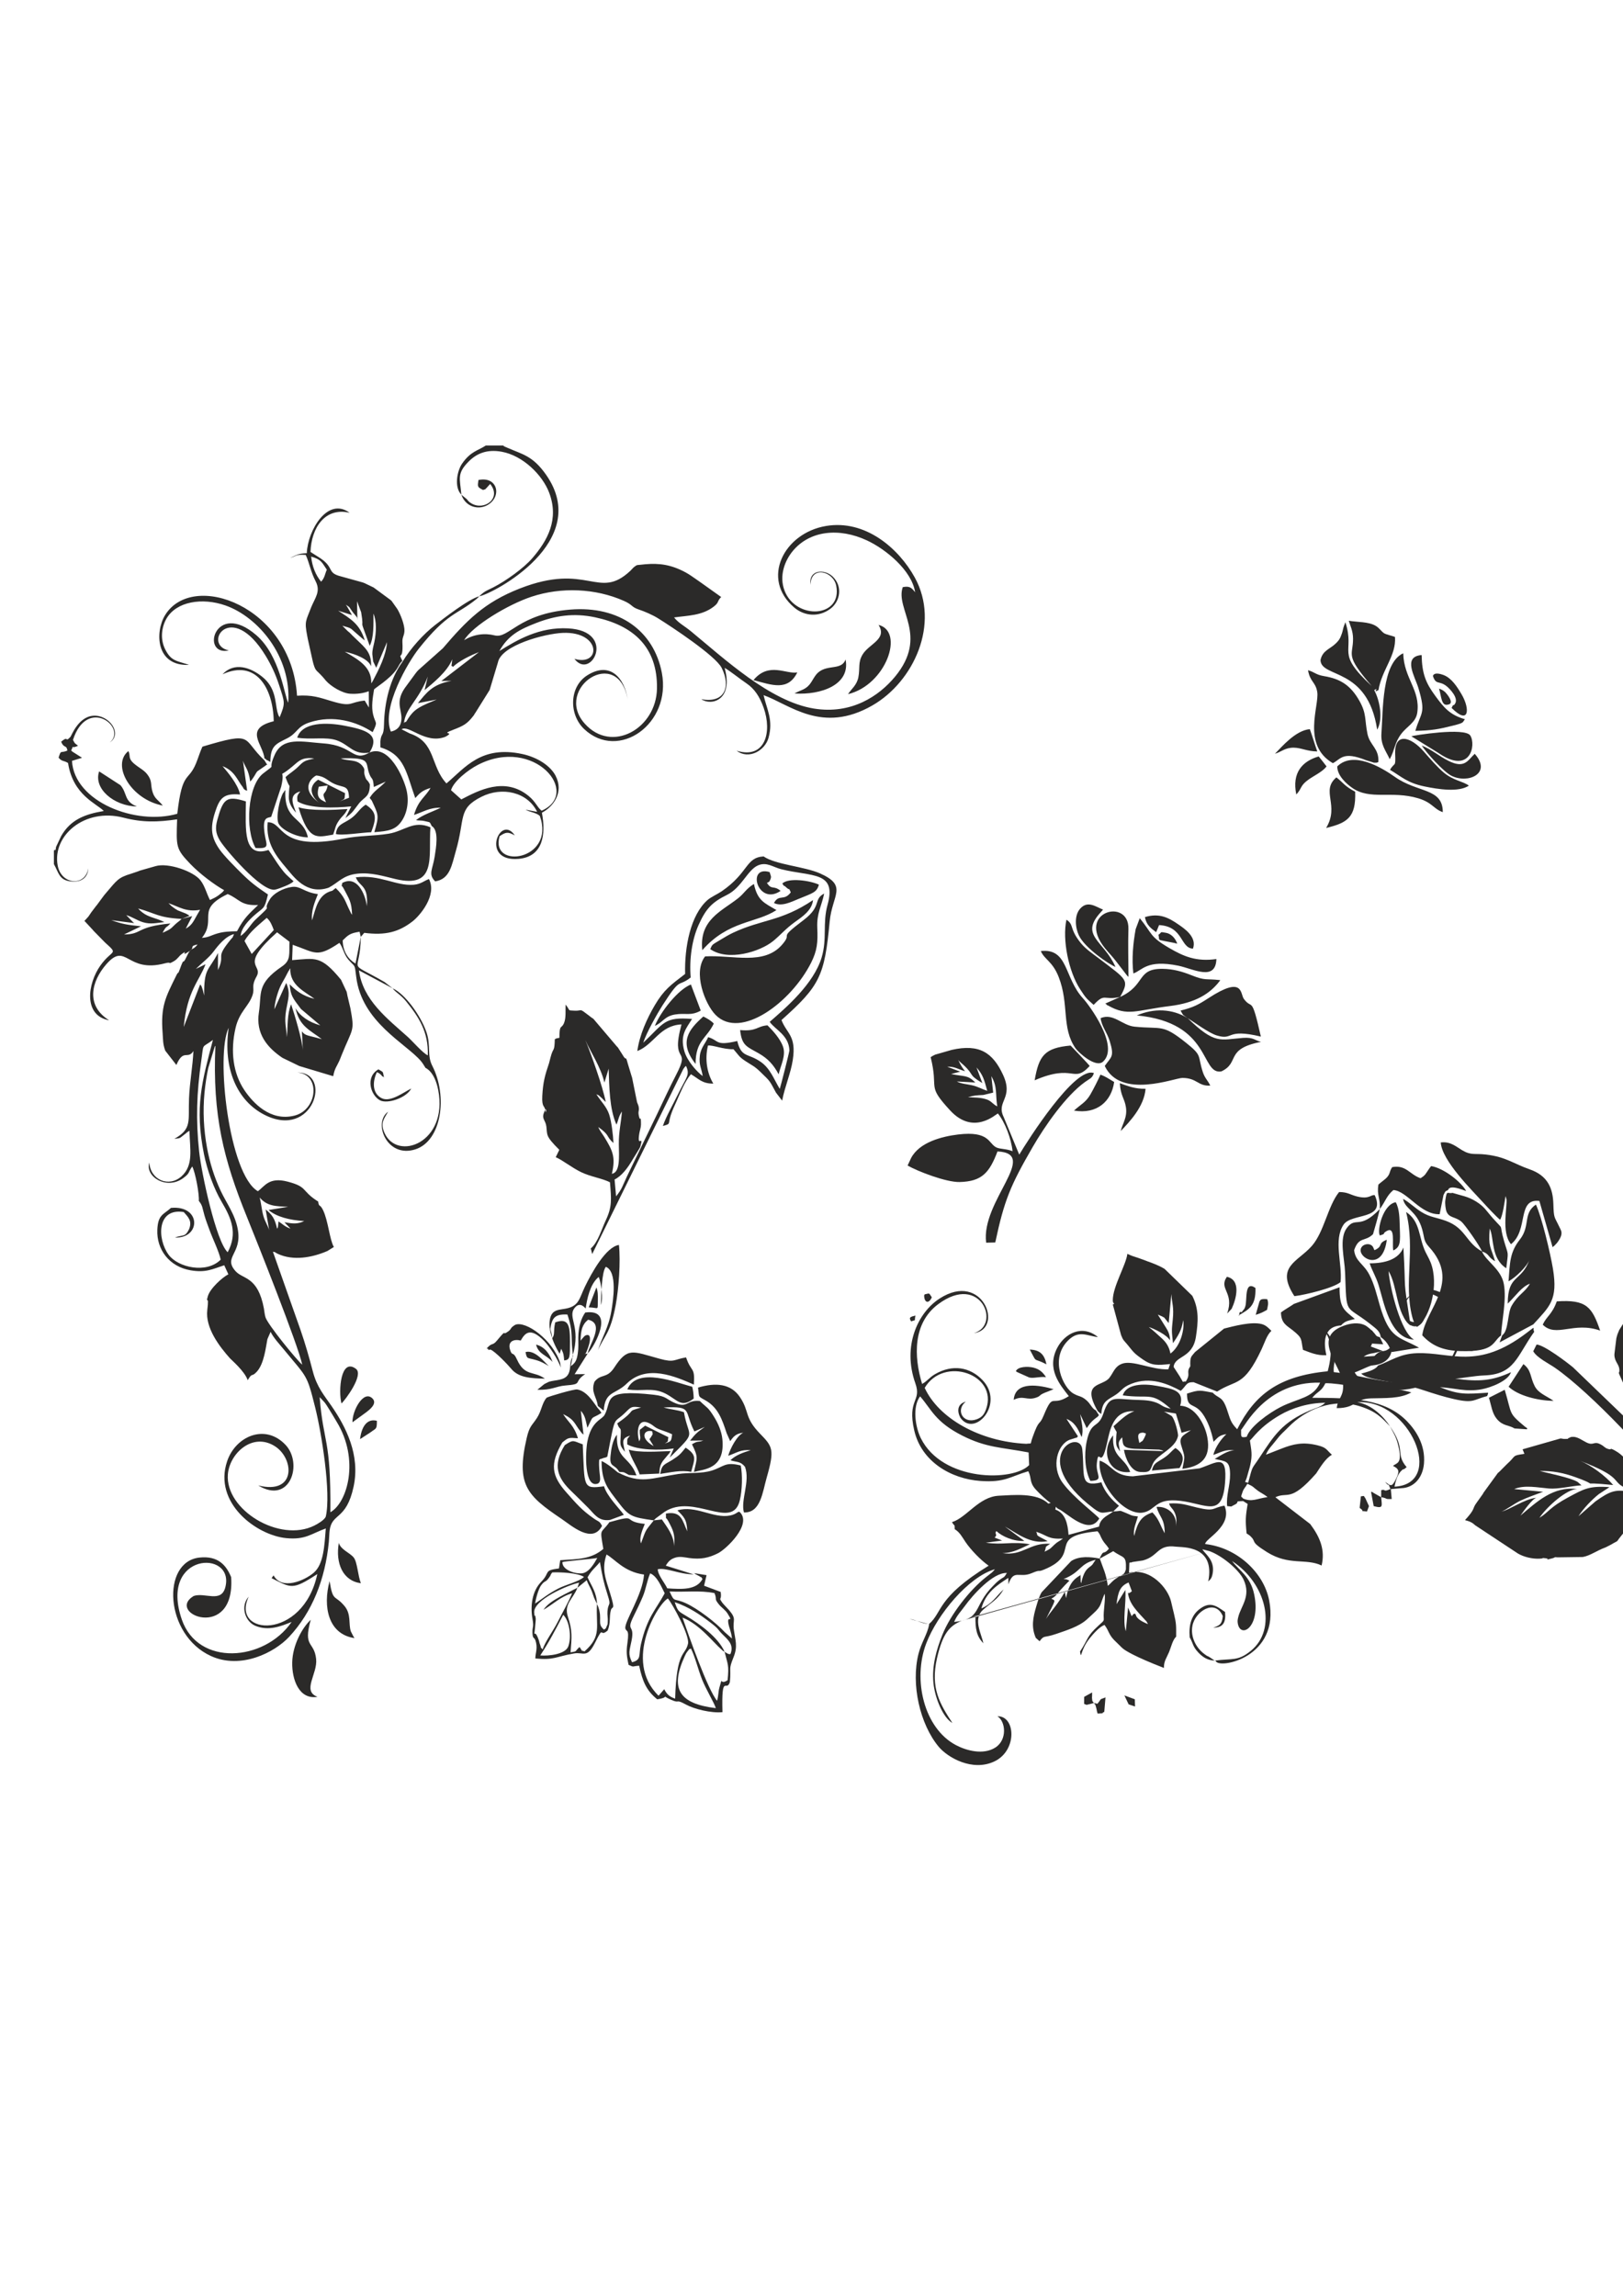<?xml version="1.0" encoding="UTF-8"?>
<!DOCTYPE svg PUBLIC "-//W3C//DTD SVG 1.1//EN" "http://www.w3.org/Graphics/SVG/1.1/DTD/svg11.dtd">
<!-- Creator: CorelDRAW -->
<svg xmlns="http://www.w3.org/2000/svg" xml:space="preserve" width="8.268in" height="11.693in" version="1.1" style="shape-rendering:geometricPrecision; text-rendering:geometricPrecision; image-rendering:optimizeQuality; fill-rule:evenodd; clip-rule:evenodd"
viewBox="0 0 8267.72 11692.91"
 xmlns:xlink="http://www.w3.org/1999/xlink"
 xmlns:xodm="http://www.corel.com/coreldraw/odm/2003">
 <defs>
  <style type="text/css">
   <![CDATA[
    .fil0 {fill:#2B2A29}
   ]]>
  </style>
 </defs>
 <g id="Layer_x0020_1">
  <path class="fil0" d="M1628.28 7115.96l24.69 26.23c10.15,13.28 13.74,20.21 21.74,32.61 14.25,22.1 25.92,43.18 40.69,67.4 117.43,192.59 54.36,411.77 -32.57,460.07 3.26,-381.52 -35.66,-346.47 -54.55,-586.31zm205.81 213.98l52.14 -33.87c29.34,-22.56 34,-13.43 33.53,-59.53 -52.91,-13.5 -78.84,34.74 -85.67,93.4zm260.85 -1785.7c-37.65,17.98 -105.22,70.91 -149.48,49.79 -48.57,-23.18 -49.69,-82.75 -25.54,-133.11 21.89,7.89 28.53,25.93 30.4,22.28 0.89,-1.76 3.76,3.44 5.79,4.98 -7.58,-32.72 0.64,-24.34 -28.4,-41.67 -68.51,39.14 -39.67,132.78 8.26,157.91 36.89,19.33 133.28,-11.1 158.98,-60.17zm255.22 -3024.69c23.91,71.55 107.02,84.07 154.21,37.03 47.76,-47.6 21.35,-130.04 -67.19,-111.72 -4.5,34.92 -6.35,35.43 23.52,50.79 24.97,-9.28 1,4.78 17.82,-10.32l13.72 -15.23c1.01,-1.11 2.91,-3.59 4.59,-5.17 60.19,73.5 -30.63,138.48 -96.22,98.6 -15.25,-9.27 -14.37,-12.21 -22.73,-21.04l-27.73 -22.95c-7.19,-83.47 -24.08,-107.42 37.89,-169.49 39.73,-39.8 91.9,-62.99 167.71,-49.19 107.49,19.56 207.79,117.89 242.1,209.53 50.5,134.88 -7.44,241.79 -87.2,333.74 -42.48,48.97 -131.67,113.45 -196.62,146.89 -31.01,15.97 -42.06,17.49 -67.74,41.3 -1,0.93 -3.09,3.13 -4.53,4.8 -52.49,12.3 -183.48,114.07 -224.07,145.41 -59.15,45.65 -125.88,118.63 -168.02,189.02 -62.87,85.83 -91.25,206.03 -93.45,316.28 -1.38,69.07 -14.88,40.89 -18.74,90.25 -0.06,0.83 0.62,22.95 0.29,28.52 125.13,37.8 131.96,132.69 177.72,258.2 21.41,-23.72 34.89,-39.26 77.72,-51.61 -26.37,46.68 -62.31,61.02 -84.25,137.47 46.79,-14.69 76.98,-37.74 136.54,-36.85 -42.16,20.91 -91.02,35.28 -126.3,63.37 13.67,3.21 28.14,0.83 42.81,4.63 32.36,8.39 24.72,0.99 37.24,25.53 38.74,22.01 21.26,114.41 15.11,154.91 -10.04,66.21 -34.74,89.81 2.42,126.81 75.82,-11.27 84.67,-83.58 105.13,-153.92 49.11,-168.84 8.84,-215.45 130.26,-276.7 104.44,-52.69 234.19,-25.4 284.15,76.54l-58.93 -11.01c15.82,11.1 60.8,16.13 73.1,33.26 79.7,225.16 -256.08,274.03 -205.37,101.71 32.11,-21.54 42.35,-23.1 77.39,-3.96 -75.91,-112.61 -177.25,136.03 18.52,119.55 125.67,-10.58 140.46,-124.3 119.46,-235.16 58.09,-30.2 113.55,-103.84 69.54,-188.64 -25.84,-49.8 -91.59,-93.63 -170.07,-110.35 -208.83,-44.48 -289.94,68.87 -385.65,149.87 -83.43,-90.11 -52.92,-209.32 -187.13,-254.64l-41.46 -21.04c36.28,-25.07 121.76,77.36 222.69,38.26 56.22,-29.88 -32.69,-7.77 40.24,-35.82 51.43,-19.78 70.68,-29.42 102.27,-70.33 11.55,-14.96 0.78,-3.15 10.87,-16.35l72.54 -116.16 41.99 -139.62c17.05,-88.41 239.96,-147.32 330.73,-151.04 197.83,-8.1 194.92,172.89 59.22,132.17 85.27,113.09 217.73,-141.47 -32.09,-155.1 -146.23,-7.98 -259.57,58.59 -350.45,115.45 44.94,-79.81 101.97,-109.77 188.42,-143.1 96.14,-37.06 189.7,-52.05 299.75,-28.65 191.77,40.78 318.28,149.15 314.8,362.64 -3.32,204.44 -231.26,333.24 -368.67,177.96 -159.46,-180.2 171.94,-401.35 219.9,-120.09 -15.92,-111.11 -90,-199.31 -207.34,-124.44 -91.05,58.09 -93.43,199.18 -14.21,273.58 174.44,163.83 445.01,-26.56 395.14,-287.01 -40.39,-210.91 -214.28,-342.68 -467.16,-321.96 -264.81,21.69 -311.99,149.53 -384.57,131.39 -52.04,-13.01 -106.24,-5.59 -155.44,24.29 44.05,-73.96 223.91,-181.63 342.71,-221.1 152.27,-50.58 326.36,-43.04 471.1,20.95 46.41,20.52 36.06,30.76 76.97,44.39 28.36,9.44 68.46,26.63 96.5,44.06 68.66,42.67 293.74,191.07 324.69,252.96 48.28,96.56 14.99,181.55 -103.74,159.44 50.97,35.07 164.73,5.58 118.72,-159.76 34.83,21.24 74.24,53.75 113.13,80.33 38.76,26.5 65.31,65.78 85.43,122.08 44.61,124.8 8.2,264.31 -137.28,219.72 62.61,47.47 144.62,-1.73 162.26,-65.08 25.43,-91.35 -8.26,-144.02 -25.1,-217.94 132.72,47.18 297.62,199.82 554.13,52.5 211.43,-121.43 345.68,-415.79 216.66,-650.9 -82.27,-149.92 -252.69,-297.16 -453.11,-263.17 -215.26,36.5 -333.58,270.7 -160.57,416 51.76,43.47 125.17,49.75 184.24,4.9 48.36,-36.73 63.34,-113.14 10.33,-163.67 -40.74,-38.84 -122.88,-36.97 -112.86,42.98 2.34,-101.01 116.83,-70.21 131.38,4.33 31.74,162.54 -203.76,175.64 -262.72,26.2 -31.07,-78.75 3.28,-157.08 40.66,-202.57 86.3,-105.02 236.07,-121.14 378.6,-54.68 94.56,44.09 228.06,151.58 245.3,263.93 -19.14,-24.52 -29.21,-32.46 -62.95,-26.01 -39.95,112.72 133.89,246.27 -39.4,456.03 -80.9,97.93 -221.3,193.37 -412.88,162.49 -224.48,-36.18 -457.57,-254.65 -626.69,-393.61 -34.74,-28.54 -61.86,-40.63 -86.15,-70.57 71.37,-9.87 141.74,-9.2 201.06,-54.28 30.68,-23.31 16.24,-26.93 38.93,-49.78l-104.35 -74.31c-39.22,-26.67 -60.74,-45.3 -105.61,-65.32 -69.43,-30.99 -128.49,-33.61 -203.82,-24.37 -17,2.09 -12.81,-1.11 -27.69,9.6 -8.14,5.85 -13.35,13.71 -23,22.65 -161.8,149.75 -215.14,-47.08 -561.41,88.44 -181.77,71.14 -271,163.15 -391.96,304.5l-124.14 110.38c-11.91,11.78 -4.1,4.83 -13.22,15.14l-57.12 77.87c-55.16,81.33 -2.77,118.71 -19.95,178.13 -7.23,24.99 -26.97,38.04 -50.45,42.77 -49.95,-121.9 90.13,-356.69 141.51,-421.44 148.27,-186.88 193.44,-171.24 295.95,-254.76l13.37 -12.98c70.44,-13.11 577.8,-279.72 339.98,-618.94 -68.36,-97.5 -119.81,-103.36 -198.04,-137.85 -29.93,-13.2 -8.11,-2.9 -20.78,-11.18l-88.34 0c-37.44,25.54 -76.74,28.52 -120.72,92.31 -26.17,37.97 -40.95,120.99 -3.7,158.1zm-554.77 4724.59c20.19,-15.48 47.52,-33.81 69.67,-50.73 15.48,-11.83 58.51,-43.62 32.83,-70.04 -45.54,-46.87 -104.03,61.9 -102.49,120.77zm-55.96 -95.72c20.47,-19.35 114.56,-145.87 73.75,-176.53 -77.81,-58.45 -90.33,112.16 -73.75,176.53zm2098.89 -3684.5c94.57,25.64 175.78,57.25 223.19,-39.18 -56.41,10.74 -145.2,-55.31 -223.19,39.18zm-1999.85 4599.95c-15.32,-36.42 -17.91,-107.24 -36.61,-130.83 -19.63,-24.74 -66.49,-39.74 -75.95,-75 -17.92,103.97 20.2,193.97 112.56,205.83zm-1333.5 -4134.94c-30.22,87.14 74.75,176.35 192.26,178.81 -67.17,-26.84 -47.59,-66.91 -83.84,-108.61l-108.41 -70.2zm1063.57 335.95c-25.95,-110.21 -122.24,-80.2 -115.03,-240.4 -1.98,2.13 -4.77,2.4 -5.65,6.67 -0.85,4.15 -4.17,4.83 -5.25,6.67 -18.66,31.63 -39.14,127.68 -23.24,157.65 17.03,32.1 91.79,69.8 149.18,69.41zm236.74 4078.35c-1.3,-2.36 -3.61,-8.26 -4.29,-6.84l-13.96 -27.54c-12.6,-38.33 3.27,-87.27 -32.79,-129.72 -50.13,-59.03 -57.98,-18.15 -75.31,-126 -34.99,128.95 -7.63,270.24 126.35,290.1zm2242.17 -4811.03c135.06,8.42 284.87,-44.06 260.07,-173.09 -20.93,56.52 -90.54,23.73 -139.43,65.93 -19.59,16.91 -29.43,44.53 -45.94,63.5 -22.67,26.02 -46.42,26.67 -74.7,43.67zm-2336.57 715.37c26.15,10.11 137.96,-7.8 179.96,-8.7 27.09,-71.61 29.62,-102.72 -28.03,-140.51 -33.12,21.34 -41.1,46.48 -76.43,71.29 -37.72,26.49 -69.75,27.65 -75.5,77.92zm-881.63 -144.54c-22.77,-28.57 -41.36,-34.11 -52.2,-69.29 -11.7,-37.98 0.19,-54.96 -26.99,-89.9 -17.28,-22.21 -39.66,-31.5 -65.12,-52.65 -35.56,-29.55 -18.41,-40.12 -31.03,-65.7 -87.86,69.79 11.58,246.41 175.33,277.55zm867.87 147.96c11.48,-31.34 10.28,-43.75 28.02,-69.67 19.82,-28.96 29.87,-28.95 45.01,-60.74 -68.12,4.79 -190.41,10.66 -249.74,-8.97 52.21,174.36 95.02,152.83 176.7,139.38zm2622.89 -715.45c194.34,-47.23 288.61,-319.91 155.39,-352.66 46.44,73.03 -49.53,96.28 -81.93,151.85 -23.67,40.59 -11.63,67.32 -20.97,115.26 -7.84,40.26 -36.69,60.17 -52.49,85.55zm-2702.87 5106.87c-80.76,-30.22 1.45,-116.53 -6.81,-192.7 -10.08,-92.91 -67.74,-55.58 -27.46,-199.68 -43.85,40.64 -92.64,129.65 -94.39,217.3 -1.74,87.05 34.72,190.85 128.67,175.09zm265.28 -4809.41c58.23,-95.2 -22.59,-116.43 -126.51,-136.6 -93.78,-18.2 -216.65,-19.11 -241.93,60.77 69.76,11.7 146.77,-6.2 202.64,14.04 64.8,23.46 83.58,75.54 165.81,61.8 -87.55,49.85 -80.55,-35.36 -234.33,-46.59 -111.19,-8.12 -207.77,-35.31 -249.22,58.88 -39.38,89.48 16.27,35.34 -58.96,94.55 -78.86,62.06 -92.57,282.91 -38.16,379.28 76.55,4.48 54.72,-14.18 46.38,-71.52 -12.69,-87.17 11.92,-80.08 33.26,-87.17l50.96 -153.86c26.77,-114.49 -37.3,-19.54 73.88,-117.19 25.96,-22.8 48.3,-32.76 94.58,-26.35 -41.02,10.54 -49.26,9.17 -75.72,36.06 -28.65,29.13 -48.46,37.72 -70.82,59.38 30.19,83.06 19.25,4.11 16.79,99.82 -0.82,31.76 17.48,60.17 37.21,80.87 -17.83,-47.02 -38.3,-92.15 21.4,-108.27 -12.18,16.92 -19.4,20.63 -13.86,51.11 60.59,37.09 190.54,33.81 273.42,25.06l-29.83 59.58c41.76,-31.72 40.4,-37.87 68.3,-73.48 28.63,-36.54 56.58,-31.45 56.24,-98.55 -14.72,-28.99 -15.5,-13.56 -24.49,-40.24 -11.47,-34.05 7.02,-28.48 -15.48,-55.94 -30.83,-33.73 -70.23,-19.37 -107.91,-35.99 159.34,-5.15 122.58,20.55 145.33,79.35 13.26,34.25 18.49,12.28 22.77,66.49l60.69 -27.31c-30.61,33.15 -59.86,45.79 -81.85,82.98l10.78 13.59c33.96,73.84 38.63,74.8 13.01,160.93 72.38,-5.41 110.48,-11.48 141.65,-60.27 26.41,-41.34 35.68,-98.83 22.13,-155.1 -14.39,-59.8 -87.7,-233.78 -188.15,-190.11zm-775.57 343.39c-11.3,41.35 -8.13,67.77 12.08,102.78 24.36,42.2 211.11,261.71 280.57,252.32 11.55,-1.56 42,-13.62 52.85,-18.19 9.13,-3.85 17.31,-7.32 25.48,-12.05 12.38,-7.18 9.5,-5.35 17.53,-12.8 -32.29,-29.09 -40.7,-34.02 -69.61,-73.28 -18.04,-24.51 -35.79,-54.53 -58.13,-85.94 -130.25,41.57 -116.19,-102.02 -115.2,-247.45 -98.67,-30.84 -115.85,-14.05 -145.56,94.59zm567.38 344.87c51.07,-26.69 72.63,-63.88 147.56,-71.48 69.29,-7.02 129.98,12.53 193.02,27.5 212.52,50.44 167.45,-114.03 177.68,-263.75 -86.78,-37.42 -131.82,19.49 -212.69,32.71 -76.35,12.48 -147.26,8.78 -226.95,24.71 -338.29,67.66 -304.39,-84.69 -389.2,-83.03 -11.15,105.87 45.69,175.4 93.59,231.79 38.76,45.63 103.15,140.21 216.99,101.54zm-13.29 -434.94c-35.49,-15.48 -50.67,-27.31 -37.34,-79.31l45.5 -6.63c-10.8,58.33 -36.78,23.38 -8.16,85.95zm-34.42 3c-109.11,-78.1 -26.19,-136.89 -15,-139.49 46.01,4.87 57.46,27.73 91.41,42.63 49.83,21.87 72.34,4.3 75.05,70.72l-46.31 17.87c28.73,-14.52 22.2,-6.53 26.07,-41.25l-137.18 -68.57c-57.53,38.56 -29.81,90.98 5.96,118.08zm134.74 -1009.57c26.79,16.91 14.87,11 38.06,41.12 4.3,5.57 12.63,14.4 16.19,19.74 10.24,15.36 5.6,11.1 5.09,13.91l-1.98 -92.25 21.11 56.07c18.99,113.21 -17.85,-0.61 43.59,170.92 21.97,-42.72 18.99,-111.17 19.02,-163.93 16.7,38.45 14.62,96.75 4.56,144.6 -4.53,21.53 -10.78,39.31 -10.26,62.35 0,0.06 4.11,36.06 4.28,36.74l15.65 32.13c16.66,-41.07 38.63,-90.8 54.8,-130.43 -4.17,66.95 -41.09,138.41 -72.65,198.33l-7.44 11.77c2.09,-83.74 -62.61,-119.45 -135.17,-161.51 53.7,11.33 120.16,37.15 134.25,74.29 2.47,-67.74 -27.49,-92.03 -74.34,-136.68l-22.81 -22.01c-18.35,-18.86 -4.74,-5.65 -22.61,-21.24l-26.76 -26.66c48.05,12.5 42.15,14.08 64.31,32.57 17.1,14.28 32.34,29.12 49.92,42.4 -25.04,-84.22 -72.5,-110 -135.69,-151.48l70.32 22.04c-6.48,-10.41 -24.59,-45.65 -31.44,-52.79zm-125.62 -117.1c-26.92,-32.94 -44.95,-74.99 -50.72,-127.89 53.18,15.19 54.97,30.79 79.82,66.76 -9.57,21.63 -10.63,42.03 -29.09,61.13zm-158.48 -121.2c36.71,-8.98 23.7,-19.01 80.15,-15.06 19.86,43.59 25.28,85.88 50.28,133.85 26.69,51.23 -1.09,81.96 -21.68,130.95 -27.31,72.38 -35.93,70.75 -21.06,147.3 0.4,2.05 2.13,10.94 3.01,15.82l24.8 111.65c0.33,1.2 0.92,3.7 1.24,4.89l2.54 10.13c11.76,37.98 12.78,29.21 42.67,61.5 10.54,11.39 4.88,5.34 12.57,14.26 1.21,1.4 2.87,3.49 4.08,4.9 1.22,1.42 2.87,3.52 4.11,4.94 25.94,29.68 83.98,64.5 123.59,66.76 35.04,2 65.61,-1.81 95.08,-12.7l0.67 83.11 -21.38 -35.49c-80.57,7.79 -61.02,35.17 -166.98,3.4 -66.34,-19.89 -100.22,-33.02 -177.85,-28.17 -28.48,-456.27 -532.54,-639.52 -672.45,-409.93 -51.6,84.67 -48.11,260.76 122.31,252.81 -64.7,-21.8 -89.96,-18.42 -120.47,-77.1 -27.11,-52.13 -20.55,-113.6 5.98,-159.3 50.07,-86.25 181.44,-107.98 300.61,-66.02 166.33,58.57 335.32,259.97 319.31,495.18 -19.66,-32.67 -40.8,-238.96 -163,-344.31 -211.14,-182.03 -286.03,109.41 -139.78,78.02 -137.95,-29.07 10.07,-264.28 187.83,27.66 27.93,45.87 50.08,93 68.17,148.37 29.79,91.14 32.56,91.98 2.56,164.99 -1.56,-2.18 -3.11,-8.49 -3.6,-7.19 -0.49,1.3 -2.69,-5.37 -3.31,-7.3l-4.76 -15.32c-11.32,-49.41 -7.08,-120.76 -75.94,-176.43 -60.37,-48.82 -143.09,-77.1 -203.04,-13.27 169.17,-77.59 257.78,67.91 260.88,239.1 -155.47,38.58 -52.93,118.41 -47.31,189.78 2.57,1.73 6.59,0.8 8,4.73 1.36,3.81 6.1,3.59 7.74,4.57 1.65,0.99 11.77,6.68 14.17,8.5 1.22,-81.78 26.74,-91.19 83.05,-119.13 57.27,-28.42 50.23,-60.44 116.45,-82.29 121.86,-40.22 240.56,-3.97 321.75,49.42 28.31,-56.8 14.85,-39.8 2.73,-88.3 -10.17,-40.7 -2.42,-87.4 4.57,-129.18 3.96,-7.15 79.48,-51.31 114.83,-102.7 13.92,-20.23 12.01,-25.97 29.3,-42.77 -26.34,-54.64 6,10.88 0.31,-94.94 -1.39,-25.83 8.89,-31.58 10.3,-56.71 1.67,-29.71 -18.77,-83.2 -35.96,-112.03l-29.35 -41.52c-1.3,-1.33 -3.27,-3.14 -4.63,-4.41l-87.02 -64.13c-1.11,-0.57 -3.59,-1.76 -4.72,-2.3l-42.18 -20.23c-1.95,-0.84 -7.45,-2.77 -9.51,-3.5l-120.78 -33.52c-58.32,-18.03 -25.13,-42.12 -93,-88.85l-51.46 -32.73c4.6,-123.14 73.64,-229.04 199.19,-199.48 -111.06,-82.57 -212.96,87.56 -218.16,205.84 -50.08,2.08 -49.73,10.12 -85.45,23.9zm820.38 1183.25c13.3,-45.85 86.99,-103.28 136.45,-128.82 286.98,-148.16 529.49,144.35 324.82,233.42 -24.8,-20.94 -29.67,-45.83 -67.25,-76.2 -121.78,-98.43 -254.74,-26.51 -341.59,18.55l-52.44 -46.95zm9.58 -627.96c32.12,-30.96 89.25,-58.59 132.67,-75.32l-191.56 147.07 51.76 -0.62c-99.37,17.19 -128.79,62.66 -171.23,113.45l95.76 -18.39c-33.2,14.56 -64.3,24.88 -96.45,45.53 -45.42,29.18 -58.35,76.67 -63.51,68.57 -1.15,-1.81 -4.51,4.13 -6.82,6.12 7.9,-77.15 74.81,-115.37 121.41,-237.17l-16.31 69c40.19,-33.65 116.73,-94.03 140.71,-157.28 -3.56,55.86 -10.65,21.02 3.58,39.02zm-984.32 2702.65c37.13,43.19 77.61,44.54 145.15,47.13l-99.97 16.44c39.98,34.31 106.02,51.59 181.72,56.28 -36.9,16.95 -57.63,13.1 -100.89,6.16 6.59,7.49 6.51,6.73 13.8,14.37 1.5,1.57 3.9,3.95 5.44,5.57l11.63 12.53c-30.17,-10.35 -41,-24.78 -61.08,-36.51l-2.99 29.41c-0.65,1.87 -2.46,5.27 -3.93,7.78 -11.44,-51.62 -25.5,-72.06 -58.48,-98.24l18.17 106.8c-3.72,-18.01 -21.01,-44.68 -28.83,-70.81 -9.52,-31.79 -11.5,-66.24 -19.76,-96.91zm216.84 851.28c-23.58,-18.19 -176.3,-203.99 -187.63,-242.23 -4,-13.48 -5.84,-33.7 -7.69,-43.61 -30.79,-165.24 -106.68,-148.15 -144.22,-190.13 -65.03,-72.73 32.61,-87.27 11.58,-210.83 -13.37,-78.57 -57.76,-134.46 -88.3,-200.26 -31.99,-68.95 -54.34,-138.91 -69.11,-218.89 -16.66,-90.28 -21.48,-185.84 -12.66,-278.51 4.01,-42.13 10.93,-88 19.25,-126.61l32.24 -106.36c0.59,-3.74 2.55,-4.46 4,-6.58 -15.44,354.28 41.9,580.03 161.18,872.85 51.51,126.45 260.34,651.43 281.34,751.17zm-379.85 -572.66c-58.49,-53.46 -133.35,-400.54 -145.45,-513.09 -17.36,-161.59 -12.64,-300.61 10.65,-460.65 14.15,-97.25 -0.71,-62.3 59.62,-107.7 -55.56,211.17 -93.73,341.91 -45.73,581.37 16.89,84.27 51.13,177.24 89.96,243.09 49.36,83.7 82.7,160.27 30.96,256.97zm238.01 -1237.37c1.01,-32.76 14.84,-81.01 27.9,-111.47 7.47,-17.42 19.44,-37.17 25.12,-47.32 5.78,-10.33 7.72,-15.03 12.27,-23.59l7 -13c0.89,-1.57 3.6,-2.75 4.26,-6.47 0.68,-3.77 2.86,-4.39 4.5,-6.43 -4.39,86.91 79.06,120.91 123.06,154.94 -60.42,-14.05 -96.54,-43.48 -126.1,-73.82 4.11,57.44 14.13,68.2 57.3,125.62l98.57 83.34c-58.49,-15.69 -104.8,-48.77 -126.29,-87.55 19.13,92.85 74.05,111.85 133.96,157.9 -71.75,-20.5 -84.22,-16.32 -101.63,-39.85l4.96 95.81 0.26 4.97c-0.05,-1.58 -0.13,-3.24 -0.26,-4.97 -3.72,-53.05 -40.91,-177.64 -59.76,-233.67 -20.69,50.36 -16.72,110.97 -21.48,167.43 -3.19,-50.63 -14.47,-76.01 -3.54,-139.56 9.14,-53.11 23.04,-83.76 0.06,-136.57l-60.18 134.25zm602.13 -106.85c16.53,22.14 40.67,31.53 68.81,66.34 65.13,80.57 114.56,156.27 110.37,275.16 -26.17,-12.05 -77.19,-71.77 -101.74,-93.84 -102.6,-92.2 -229.46,-187.34 -248.9,-339.08l171.46 91.42 -40.69 -31.78c-201.7,-116.43 -122.96,-31.42 -121.45,-230.2l-26.87 135.74c-34.78,-19.96 -64.52,-59.31 -65.19,-117.93 26.71,-26.09 36.55,-36.83 85.93,-43.87l6.13 26.05 17.64 -20.53c107.59,13.99 176.04,-4.02 246.32,-58.63 36.58,-28.42 125.98,-132.78 83.54,-215.16 -22.38,6.8 -40.4,25.75 -77.94,28.82 -90.42,7.41 -172.68,-53.33 -294.98,-37.67 20.63,51.02 64.62,36.98 56.48,146.94 -8.84,-65.91 -51.34,-157.62 -125.24,-118.59 -4.74,28.37 -7.13,0.51 9.34,32.88 25.73,50.56 37.54,60.34 40.68,129.54 -7.2,-10.31 -1.68,-0.63 -11.71,-20.52 -23.48,-46.57 -24.89,-70.64 -71.86,-115.77l-17.28 13.72c-71.13,17.03 -83.41,84.45 -103.01,150.88 -5.95,-48.51 14.66,-95.61 29.52,-133.72 -71.67,-9.2 -88.3,-42.8 -132.56,-36.54 -47.59,6.73 -94.59,34.44 -111.7,62.56 -45.14,74.16 27.22,10.54 -70.7,101.2 -30.78,28.5 -43.31,61.24 -78.52,85.93 2.04,-41.02 45.51,-83.88 68.87,-104.56 49.67,-43.97 51.54,-27.59 70.28,-106.77 -59.92,-40.57 -87.34,-61.19 -134.52,-107.62 -28.39,-27.94 -89.78,-89.48 -112.62,-122.46 -41.83,-60.42 -48.25,-107.8 -22.57,-187.95 23.37,-72.92 43.69,-98.44 127.44,-91.06 -9.29,-51.61 -65.68,-116.92 -89.13,-144.41 63.25,24.21 75.28,72.55 103.83,107.52 0.01,0.01 3.37,13.85 21.57,17.53l-21.39 -152.53c11.83,35.35 27.84,40.5 37,106 6.38,-6.74 6.77,-7.35 14.45,-18.24l7.74 -12.02c7.35,-11.31 6.42,-12.93 14.16,-22.08l43.06 -29.91c0.94,-2.84 4.18,-2.04 6.93,-3.81l-14 -22.31c-117.83,-110.09 -47.84,-149.55 -315.74,-69.56 -12.73,27.26 -20.19,54.54 -32.5,84.63 -40.04,97.87 -70.07,34.28 -95.57,257.19 -211.36,61.08 -524.93,-60.93 -536.5,-269.41l51.26 -15.74 -50.41 -32.16c-0.85,-2.89 -3.66,-2.74 -5.18,-4.42 18.75,-38.72 -8.58,-4.41 35.01,-24.58 -22.91,-19.95 -11.2,-4.89 -25.63,-29.63 73.11,-225.25 279.11,-61.66 187.54,12.78 66.48,-43.78 -2.17,-141.54 -83.82,-136.13 -76.52,5.06 -111.43,101.85 -116.49,107.4 -29.52,32.3 -7.31,-9.11 -47.5,24.99 14.68,36.01 26.8,13.17 31.84,45.17 -36.21,15.41 -31.56,-7.12 -44.8,36.13 17.69,21.14 25.01,12.7 48.19,27.1 24.98,163.81 145.47,206.23 182.12,244.44 -96.26,16.13 -169.14,43.79 -217.01,127.26l-26.36 55.9c-0.43,0.91 -1.91,25.54 -7.04,13.43 -0.59,-1.41 -2.39,4.61 -3.78,6.79l0 67.14c25.07,44.71 26.33,80.17 83.05,87.68 55.86,7.41 89.99,-18.42 92.03,-66.11 -15.51,93.97 -137.26,84.63 -155.78,-14.16 -28.54,-152.3 137.2,-295.32 335.27,-244 96.36,24.97 173.3,23.08 273.1,8.49 -4.6,140.56 -7.11,149.78 68.12,228.06 47.61,49.54 121.73,105.22 171.44,132.86 -8.02,9.78 -3.8,5.71 -14.36,14.91 -2.76,2.4 -14.2,11.2 -15.44,12.06 -16.76,11.53 -23.85,14.11 -42.46,22.95 -17.34,-32.74 -24.83,-68.99 -47.55,-99.22 -35.52,-47.26 -165.88,-91.91 -229.09,-73.32l-79.23 22.52c-2.46,0.89 -9.88,3.9 -12.3,4.81l-32.34 10.91c-68.07,20.24 -73.23,33.6 -129.5,99.21 -5.85,6.82 -3.77,4.18 -8.31,9.91 -1.19,1.5 -2.81,3.63 -3.97,5.15l-34 46.1c-1.19,1.44 -3,3.41 -4.2,4.86l-23.71 31.31c-3.32,4.87 -12.06,18.21 -14.5,21.37 -5.9,7.63 -14.21,15.48 -20.79,22.7l42.61 45.91c1.24,1.49 2.92,3.59 4.18,5.04l58.07 59.21c71.61,64.39 36.55,32.85 -23.68,117.48 -64.67,90.87 -88.76,254.59 44.59,278.7 -122.12,-76 -89.13,-199.74 -14.61,-285.07 103.07,-118.03 101.65,47.44 299.31,-5.11 37.56,-9.98 10.63,9.01 45.67,-11 17.51,-10 25.6,-25.51 37.32,-34.38 43.9,-33.25 -12.21,19.09 39.48,-15.2 33.61,-22.3 -2.16,-25.67 43.43,-35.51 -28.13,36.82 -30.67,7.62 -54.78,60.02 -26.29,57.14 -8.56,-8.82 -36.44,68.3 -10.79,29.84 -4.56,4.28 -16.7,28.88 -55.66,112.8 -80.84,157.43 -70.09,295.52 2.55,32.69 0.55,53.78 13.36,88.35l52.19 67.06c1.02,1.3 2.76,4.11 4.46,5.9 35.97,-84.81 57.76,-25.26 86.76,-71.04 -3.33,77.89 -18.82,157.24 -22.23,240.09 -4.81,116.81 16.41,155.8 -74.91,207.14 34.78,-4.43 23,-0.75 56.83,-26.47 14.74,-11.2 0.53,-3.08 20.15,-14.75 2.05,93.18 22.49,175.16 -40.31,231.88 -64.16,57.94 -158.34,19.41 -164.23,-69.98 -22.57,72.67 89.33,141.22 173.26,78.83 35.3,-26.24 22.31,-26.32 45.47,-58.97 16.09,31.03 36.45,140.83 33.59,175.37 20.16,25.65 16.91,33.27 28.67,73.98 7.29,25.24 15.91,47.06 25.71,74.09 16.15,44.54 48.9,110.86 57.02,151.22 -72.86,72.98 -217.43,39.71 -264.89,-24.36 -59.55,-80.37 -61.03,-240.27 76.47,-218.07 23.96,26.76 44.04,45.86 27.14,87.62 -20.55,41.44 -29.13,26.63 -72.22,42.18 133.58,6.01 135.34,-165.76 -19.84,-150.93 -38.74,34.8 -66.21,34.23 -69.51,111.48 -4.25,99.56 60.07,187.73 169.33,206.41 77.54,13.26 111.3,-5.99 171.59,-25.73l21.04 46.12c-30.63,15.22 -94.25,72.94 -104.74,112.16 -13.04,48.76 8.59,-20.4 -2.57,68.84 -11.53,92.12 62.9,188.03 115.69,247.08 8.01,8.95 74.52,65.13 90.15,111.19 24.71,-42.13 17.7,-13.05 45.25,-42.04 39.01,-41.04 47.26,-129.12 55.03,-166.92l16.22 -37.28c16.62,32.47 41.68,58.39 66.31,88.4 121.04,147.46 117.59,123.75 161.33,298.54 30.99,123.83 81.94,433.4 53.35,554.81 -7.88,17.1 -39.69,35.72 -57.69,44.76 -177.41,89.1 -455.44,-79.77 -440.89,-260.85 8.57,-106.54 126.13,-216.4 240.55,-142.47 98.24,63.48 107.63,248.04 -85.89,199.04 162.69,99.59 229.06,-111.52 139.02,-206.7 -104.24,-110.2 -254.65,-43.42 -297.44,83.64 -71.65,212.8 149.92,376.93 301.32,391.55 98.46,9.52 127.07,-22.93 201.28,-49.31 -6.96,87.73 -10.64,181.96 -61.35,225.46 -46.43,39.83 -162.87,90.93 -204.61,13.52l-10.2 14.04c99.2,49.06 104.48,63.66 232.98,-20.83 -73.15,341.82 -443.68,314.72 -349.48,115.24 -43.87,48.19 -18.77,126.72 33.91,148.42 67.49,27.81 130.77,2.12 184.78,-19.7 -140.13,202.94 -477,226.94 -559.37,-12.01 -118.13,-342.7 270.75,-358.13 221.63,-165.14 -21,82.49 -104.41,25.1 -161.53,45 -146.37,90.31 212.98,233.39 191.15,-96.04 -25.81,-63.15 -68.8,-109.74 -161.5,-99.72 -194.73,21.04 -178.39,393.19 58.46,501.45 152.31,69.61 323.64,-17.35 398.47,-97.78 117.59,-126.4 183.48,-291.61 202.24,-484.05 1.73,-17.74 1.78,-39.38 3.79,-56.09 11.21,-93.55 84.82,-50.56 122.28,-224.71 34.88,-162.17 -40.02,-305.57 -112.47,-410.87 -37.81,-54.95 -74.2,-95.65 -95.23,-176.26 -18.37,-70.4 -38.43,-140.81 -61.99,-208.92l-141.33 -400.57c20.83,4.35 4.13,1.12 24.41,10.61 79.7,37.3 176.08,19.13 253.14,-14.16l32.94 -20.48c-21.76,-37.08 -28.59,-133.55 -55.34,-188.25 -16.59,-33.9 -20,-11.25 -24.77,-43.5 -2.61,-1.54 -5.7,-3.47 -7.72,-4.81 -79.19,-52.38 -45.74,-69.66 -147.83,-96.4 -95.95,-25.13 -117.11,24.87 -151.56,48.82 -147.23,-85.55 -216.29,-694.94 -148.61,-832.37 -30.35,211.27 45,372.98 182.01,443.02 250.33,127.97 347.5,-216.89 168.04,-215.1 118.62,7.59 103.96,189.01 -14.17,219.22 -124.58,31.86 -213.28,-66.63 -255.15,-128.48 -58.46,-86.37 -72.91,-199.67 -45.79,-317.43 19.15,-83.16 67.35,-110.5 86.28,-166.65 13.11,-38.9 -8.92,-42.58 20.88,-96.03 35.41,-63.5 -93.59,-48.74 104.4,-224.89l63.17 47.98c-2.2,62.32 8.02,94.51 -37.6,125.57 -132.31,90.08 -102.82,136.76 -118.06,233.97 -17.05,108.77 42.28,179.4 119.64,231.74l85.61 41.57c1.46,0.47 4.05,1.29 5.58,1.8l167.66 50.33c7.52,-40.53 17.68,-48.51 31.37,-78.83 4.15,-9.18 7.23,-18.01 10.52,-26.2 58.14,-144.55 68.11,-119.09 45.69,-241.33l-14.93 -62.9c-1.44,-6.88 -1.39,-9.17 -3.9,-20.18l-28.98 -61.95c-103.43,-125.69 -130.48,-108.76 -249.08,-99.84l2.95 -78.13c116.92,40.45 122.49,68 238.01,-9.76 19.5,26.13 22.57,58.78 46.03,85.68 34.76,39.85 31.3,18.59 39.49,86.94 27.69,231.06 253.77,339.79 329.94,429.67 11.41,13.46 20.91,32.04 23.1,34.39 0.77,0.83 46.33,17.24 64.7,112.89 51.77,269.49 -209.81,365 -274,217.36 -22.39,-51.52 -0.34,-72.66 18.74,-106.96 -78.12,55.94 -6.63,237.96 138.56,191.75 134.22,-42.72 166.16,-270.76 86.31,-426.04 -27.41,-53.31 -5.83,-100.75 -29.29,-170.06 -29.16,-86.15 -111.57,-197.88 -172.59,-224.09zm-1002.36 -98.79c30.83,-30.61 66.94,-56.99 91.25,-89.79 24.08,-32.49 62.33,-78.25 103.38,-87.56 -13.96,29.11 2.91,3.4 -17.72,28.61 -82.33,100.62 -23.82,68.28 -64.31,154.59l0.25 -86.89c-48.37,92.3 -71.94,75.13 -70.44,216.45 -2.83,-8.95 -5.16,-23.28 -8.08,-31.64 -8.67,-24.85 -4.25,-13.02 -12.19,-24.92l-84 217.02c18.15,-186.27 80.13,-235.33 111.18,-319.67l-49.3 23.8zm247.88 -142.3c27.09,-48.04 74.98,-83.71 113.11,-117.76 18.43,14.97 27.6,39.28 36.06,62.05l-112.44 121.9 -36.73 -66.19zm-320.07 -112.48c-1.62,1.56 -3.93,3.6 -5.01,4.52 -1.06,0.9 -3.66,3.3 -4.97,4.39l-15.4 12.2c-31.2,27.13 -21.34,27.48 -71.79,49.67 20.84,-40.39 17.27,-21.69 39.65,-47.49 -176.99,16.74 -141.25,55.15 -236.09,56.11l86.44 -41.73c-70.43,-7.04 -95.27,-11.46 -151.23,-31.19l116.7 15.03c-2,-1.66 -4.63,-3.76 -6.02,-4.93l-34.7 -35.85c31.4,9.09 54.25,26.8 84.99,36.17 38.55,11.76 68.82,3.74 109.19,-0.63 -48.3,-25.44 -91.02,-21.41 -133.61,-69.35 91.49,25.22 100.19,46.54 221.85,53.09l40.08 -15.42c-5.97,-4.28 -7.87,-6.61 -20.19,-12.38l-39.16 -15.37c-9.52,-5.08 -17.21,-10.34 -27.39,-18.13 -1.57,-1.2 -3.98,-3.01 -5.38,-4.14l-15.35 -14.82c54.39,18.58 89.35,46.58 161.15,34.01 -1.37,2.35 -3.13,5.35 -4.15,7.04 -29.39,48.78 -32.25,68.17 -68.8,88.81l32.82 -63.66 -53.64 14.06zm103.08 96.55c77.28,-96.44 -34.56,-143.67 131.35,-223.05 60.49,25.03 65.66,60.56 155.15,55.76 -45.74,44.29 -71.74,64.86 -107.72,133.72 -37.08,0.82 -66.25,1.38 -100.17,11.28 -33.54,9.8 -44.12,20.11 -78.6,22.29z"/>
  <path class="fil0" d="M2981.59 5297.28c26.21,60.28 79.52,138.15 97.27,216.65l21.61 -70.91c3.3,92.43 3.83,204.64 39.65,284.84 10.74,-22.22 10,-40.6 28.04,-66.63 -4.52,59.13 -16.65,103.39 -15.76,166.31 0.89,62.8 7.81,144.03 -35.55,151.04 20.65,-86.44 3.01,-119.56 -38.83,-188.11 -11.03,-18.08 -22.56,-30.17 -30.35,-50.33 62.88,45.3 36.28,44.5 77.28,81.63 -1.59,-40.16 -9.86,-109.46 -22.17,-146.43 -13.14,-39.49 -43.99,-68.3 -64.89,-102.07 22.63,11.86 -0.21,-4.28 24.3,16.48 10,8.47 11.74,12.91 23.3,22.7 -14.04,-75.74 -76.69,-250.97 -103.91,-315.18zm788.65 -50.76c86.31,7.53 83.81,-19.55 139.31,-24.28 21.64,21.24 64.92,66.46 79.42,109.5 15.42,45.78 -11.79,93.06 -22.49,140 -26.35,-49.06 -54.27,-79.76 -101.66,-106.85 -59.63,-34.09 -86.09,-37.97 -94.58,-118.37zm-226.85 172.44c-88.13,-111.43 -34.07,-175.99 39.41,-241.61 19.65,9.91 38.64,20.07 53.26,36.16 -36.22,76.1 -93.2,86 -92.66,205.46zm-207.5 -193.99c29.22,-72.25 118.92,-185.69 183.67,-210.68l50.11 133.06c-51.33,28.67 -75.18,10.52 -131.18,19.76 -53.66,8.84 -61.82,40.44 -102.6,57.87zm241.61 -385.33c-16.89,-154.63 98.26,-198.38 181.03,-263.48 35.64,-28.04 39.91,-47.63 82.01,-73.93 18.11,85.43 53.09,96.61 114.81,133.11 -103.33,67.56 -244.72,52.54 -377.85,204.3zm40.55 -5.56c11.49,-25.19 6.11,-19.68 52.33,-47.65 22.85,-13.82 42.38,-25.6 64.12,-35.81 146.96,-69.02 245.01,-56.93 407.05,-166.22 -4.99,52.72 -56.09,85.85 -91.72,111.4 -47.84,34.31 -73.85,66.6 -110.89,96.91 -67.56,55.28 -230.41,105.05 -320.89,41.36zm-26.22 37.09c142.52,-8.12 300.14,47.31 392.65,-60.07 59.22,-68.74 -31.14,-19 109.3,-125.16 94.66,-71.56 47.45,-104.93 104.6,-134.81 -13,64.2 -38.5,99.16 -35.11,174.14 3.39,75.23 -0.43,116.7 -31.65,178.58 -101.51,201.19 -359.09,394.24 -486.37,265.39 -54.08,-54.75 -117.07,-217.15 -53.41,-298.07zm436.48 -326.17c-14.71,-31.83 0.41,-3.72 -22.92,-25.31 -24.57,-22.74 0.17,11.07 -20.16,-19.85 32.51,-30.79 141.17,-15.2 186.31,5.94 -10.88,39.61 -30.67,42.61 -103.7,72.65 -39.03,16.06 -86.32,40.3 -125.22,20.78 25.69,-47.38 51.08,-7.61 85.69,-54.2zm-51.82 -7.48c-116.17,79.25 -175.69,-131.87 -55.98,-95.7 6.05,22.91 11.94,21.44 0.34,45.22 -3.13,6.4 -11.65,7.98 -14.17,9.63 24.44,38.6 33.75,10.37 69.81,40.85zm-458.07 441.1c-7.61,-93.06 6.28,-191.72 40.35,-267.74 38.28,-85.41 70.06,-116.07 145.17,-153.28 74.3,-36.81 104.35,-127.29 157.64,-150.04 44.18,-18.86 75.47,8.88 118.22,19.62 155.83,39.15 283.72,9.13 235.83,181.15 -26.34,94.61 -1.26,172.55 -30.19,268.51 -40.78,135.31 -182.46,256.33 -264.35,327.62 25.3,38.67 97.52,66.8 100.2,145.56 0.23,6.8 -45.57,187.41 -49.14,196.02 -30.57,-50.57 -47.99,-103.3 -96.47,-137.29 -66.66,-46.73 -98.21,-19.2 -120.04,-106.5 -113.29,26.39 -90.35,-2.24 -148.22,-19.8 -12.34,30.01 -37.46,52.94 -42.37,94.41 -5.83,49.25 9.12,64.9 14.54,103.95 -27.37,-20.08 -78.55,-75.27 -93.29,-126.39 -23.97,-83.16 10.29,-117.59 39.05,-164.52 -141.55,-11.29 -140.92,18.7 -248.29,120.83 13.6,-47.12 74.09,-153.19 96.88,-188.74 97.78,-152.57 75.78,-90.12 144.49,-143.37zm-508.87 1380.01l7.08 28.65 464.07 -942.29c9.72,-13.45 4.5,-7.21 13.95,-16.2 21.69,47.61 2.45,54.91 -43.48,149.54 -22.46,46.29 -58.84,109.96 -74.46,156.52 42.66,-11.87 24.35,-6.65 40.22,-55.06 8.51,-25.94 19.24,-47.91 29.09,-69.96 21,-47.02 41.49,-100.51 73.53,-138.56 40.04,23.15 56.77,48.5 114.19,47.74 -30.86,-50.4 -44.85,-122.09 -27.25,-193.69 23.94,-3.54 78.02,20 129.88,18.68 27.74,31.06 25.87,37.24 61.56,60.78 34.57,22.8 43.87,24.24 73.79,52.98 56.13,53.94 47.08,45.07 81.38,107.46l31.13 40.58c14.56,-73.82 43.57,-137.8 54.23,-206.8 19.26,-124.7 -30.91,-133.91 -57.48,-203.55 195.94,-174.81 219.28,-224.13 245.5,-502.29 12.81,-135.9 94.44,-181.25 -50.2,-245.1 -78.58,-34.69 -226.45,-44.21 -286.38,-86.02 -92.78,5.33 -75.18,82.49 -213.24,177.3 -21.6,14.84 -54.65,29.1 -72.69,45.01 -86.04,75.91 -117.58,238.2 -113.87,376.22 -72.28,55.33 -107.94,80.22 -154.54,159.3 -38.81,65.87 -77.73,150.66 -89.09,233.47 85.4,-33.33 113.15,-130.39 225.16,-135.7 -57.88,211.97 50,107.75 -26.89,255.79 -34.76,66.93 -66.29,136.22 -100.2,206.78l-150.27 310.56c-24.5,51.47 -24.34,63.29 -55.93,102.59l-7.68 -85.91c36.39,-17.57 67.95,-59.6 93.61,-104.36 6.92,-12.07 35.25,-55.05 37.59,-63.35 18.94,-66.95 -18.19,14.21 -5.27,-66.5 2.15,-13.42 8.52,-31.69 8.59,-45.41 0.25,-49.46 -4.37,-20.94 -8.02,-33.6 -11.32,-39.28 2.19,-30.56 -4.57,-61.11l-4.73 -12.61c-0.69,-2.13 -1.98,-4.32 -2.67,-6.5l-24.11 -119.28c-0.54,-2.78 -1.01,-5.02 -1.7,-7.66 -0.65,-2.5 -1.58,-4.66 -2.37,-7.04l-18.96 -62.54c-13.51,-49.44 -4.53,-6.13 -26.72,-45l-23.96 -37.71c-0.74,-0.79 -2.82,-2.41 -3.56,-3.26 -0.78,-0.92 -2.63,-2.9 -3.39,-3.92l-118.12 -138.98c-0.91,-0.6 -3.22,-1.81 -4.16,-2.44l-8.61 -6.15c-1.24,-0.91 -3.38,-2.7 -4.67,-3.68 -1.36,-1.03 -3.53,-2.83 -4.94,-3.9 -53.35,-40.67 -29.98,-22.75 -73.33,-24.8 -37.98,-1.79 -19.05,1.92 -45.32,-31.07 -1.69,29.07 3.01,67.12 -8.04,93.81 -13.51,32.66 -23.56,2.7 -23.67,75.41 -13.32,4.04 -7.68,-1.13 -23.39,7.19 -2,70.11 -6.86,35.54 -21.73,92.46l-7.57 29.37c-21.24,62.31 -30.83,97.89 -34.48,166.8 -3.17,59.67 12.29,49.35 14.88,71.45 4.44,37.8 10.64,-37.41 -7.77,17.92 -9.64,28.97 9.74,34.72 13.72,67.3 5.32,43.6 -5.4,47.15 65.92,118.07l-18.3 37.5c35.87,15.39 80.43,52.61 130.33,76.7 47.7,23.03 106.69,30.94 146.04,51.23 6.91,87.83 11.62,123.37 -21.6,193.99 -21.08,44.82 -40.38,113 -76.1,142.88z"/>
  <g>
   <path class="fil0" d="M7081.06 7265.01c-29.59,-46.35 -91.71,-111.54 -167.32,-122.99 268.41,-17.95 451.87,416.29 190.22,430.04 6.2,-33.97 17.12,-66.59 38.74,-84.89 12.06,-10.2 1.02,5.09 22.95,-14.81l-9.44 -11.53c-44.3,-62.01 4,-81.03 -75.15,-195.81zm401.52 -401.91c0.99,19.5 -5.25,16.19 19.24,17.64 0.07,-11.36 12.37,-5.18 -3.43,-16.28 -26.98,-18.96 -9.79,-2.19 -15.81,-1.36zm-2840.85 -132.9c29.19,-11.05 13.98,2.51 21.72,-29.61 -24.43,6.06 -36.64,8.71 -21.72,29.61zm69.31 -137.86c-1.05,2.28 -3.35,3.16 -3.28,6.77 0.63,35.59 23.39,43.92 39,8.33 -16.79,-23.13 -7.53,-21.1 -35.72,-15.1zm2776.55 148.39l18.07 0.46c21.26,-30.8 19.01,-20.41 -2.99,-41.2 -32.71,5.8 -36.34,10.37 -15.08,40.74zm-1738.18 1940l32.78 11.15 -1.44 -37 -52.92 -19.6 21.58 45.45zm-226.43 -38.31l-0.26 36.09c28.88,9.32 0.23,5.09 27.24,1.36 2.02,-0.28 5.53,-1.59 7.21,-1.91l15.16 -4.1c11.35,14.08 6,5.78 12.28,25.82 2.67,8.52 1.95,14.87 6.85,27.79 47.96,-3.07 10.24,1.38 33.87,-8.48l6.17 -73.55c-35.91,14.25 -15.11,1.07 -41.19,32.35l-17.99 -3.93c-10.11,-14.09 -6.8,-4.64 -9.57,-26.33 -0.03,-0.22 1.24,-23.39 0.66,-27.46l-40.43 22.36zm1403.28 -962.34c35.28,24.37 -12.6,12.89 37.37,18.32l10.12 -27.36 -17.8 -38.83c-12.17,-17.28 -2.92,-12.48 -23.48,-10.88l-6.21 58.74zm135.37 -689.06c54,1.85 87.1,-0.93 102.67,-50.31 -57.98,7.92 -74.35,18.86 -102.67,50.31zm-63.85 680.02c50.89,14.23 41.48,-0.71 38.15,-45.31 37.04,5.59 12.28,10.53 53.59,9.11l-4.44 -50.56 66.51 -5.6c60.24,-8.79 97.06,-60.72 102.38,-124.58 7.89,-94.8 -40.92,-168.02 -85.19,-214.04 -112.66,-117.16 -281.52,-120.17 -484.07,-120.7 29.83,-35.78 45.67,-30.32 67.15,-74.31 153.56,-2.01 485.3,131.29 638.31,-103.81 177.59,-272.87 -108.8,-495.22 -247.32,-299.97 -7.51,112.44 82.96,149.26 111.58,77.18 -140.81,84.61 -140.8,-206.41 52.28,-122.18 90.56,39.5 158.51,151.96 107.06,278.3 -112.15,275.38 -417.25,133.27 -619.28,114.16 -4.81,-51.73 22.59,-78.97 -3.16,-147.71 -17.71,-47.27 -46.33,-74.04 -78.83,-95.18 -60.37,-27.89 -89.56,-25.24 -146.03,-0.74 42.81,-3.58 49.11,-21.77 101.91,-9.38 122.34,28.71 124,142.15 95.08,248.6 -251.43,24.37 -371.85,119.41 -461.04,295.18 -36.11,-36.84 -35.18,-52.54 -53.5,-104.51 -23.02,-65.27 -39.87,-49.56 -71.28,-81.8 -64.69,-11.6 -66.17,-16.41 -130.95,4.98 0.12,79.41 35.61,42.57 78.63,101.34 26.52,36.22 46.3,90.03 56.65,143.95 22.83,-21.3 25.89,-32.78 65.61,-39.08 -21.01,18.64 -56.06,62.47 -66.64,105.84 36.28,-11.87 63.33,-31.13 107.82,-22.26 -32.19,-2.81 -74.77,28.19 -100.67,42.59 54.25,13.92 77.3,6.13 78.11,78.28 0.63,56.7 -20.67,108.39 -14.92,162.22 31.05,2.15 11.51,5.67 36.59,-6.29 33.71,-16.08 -7.6,-17.89 44.86,-19.37l22.9 14.48c-10.69,65.94 -12.06,83.44 -5.21,150.46l14.35 9.34c43.04,37.91 -5.14,26.36 89.23,85.52 113.26,71 197.6,30.02 278.48,68.34 18.39,-78.1 -6.46,-142.22 -58.08,-211.25l-177.39 -136.35c63.75,-30.57 74.58,29.76 207.7,-121.16 23.88,-36.74 49.33,-78.29 80.32,-95.15 -29.28,-25.94 -26,-36.53 -73.06,-48.16 -73.79,-18.24 -122.56,-7.38 -185.09,17.19l-78.16 30.65c13.11,-31.8 32.19,-47.35 52.52,-74.25 24.88,-32.9 34.15,-37.37 61.13,-65.2 88.34,-91.13 226.67,-151.16 367.37,-106.61 80.83,25.59 109.6,58 151.32,101.77 18.91,36.74 30.83,52.24 41.4,95.44 24.07,98.37 -8.44,89.06 -26.22,105.85 32.47,15.63 34.26,28.92 13.15,70.38 -20.31,39.87 -25.91,30.42 -53.9,10.46 30.16,37.15 8.9,-10.59 27.45,36.7 -40.06,18.31 -21.14,-1.23 -46.91,5.91l-0.1 35.98 -42.1 -23.77c-1.07,-3.41 -4.56,-2.76 -9.58,-3.63l13.54 72.72zm-1666.98 -722.24c-10.13,-48.72 -31.98,-73.42 -85.04,-75.09 41.05,75.05 11.29,37 85.04,75.09zm1085.16 -319.99l-19.24 67.96c28.76,-8.54 38.91,-14.95 57.71,-25.35 3.57,-19.78 9.68,-33.13 0.95,-54.36 -39.36,-3.89 -34.59,7.49 -39.42,11.74zm-100.05 54.29c-8.81,20.02 7.87,14.18 -8.55,17.81 54.22,-31.72 91.15,-48.15 88.07,-140.94 -58.5,-41.11 -41.04,62.82 -51.83,94.22 -3.9,11.33 -2.84,9.44 -9.32,17.41 -21.9,26.93 -0.52,5.35 -18.36,11.5zm632.14 269.86c78.22,10.41 147.95,-21.17 141.5,-96.46 -36.39,38.9 -45.41,12.99 -77.7,40.19 -28.06,23.63 -10.13,38.39 -63.8,56.28zm-1773.15 31.55c1.79,1.23 4.61,0.87 5.51,3.48l62.42 27.9c24.41,5.76 48.98,-5.37 85.58,-1.8 -14.68,-22.54 -31.24,-40.11 -63.91,-48.35 -28.61,-7.21 -80.88,-5.85 -89.61,18.77zm1076.32 -294.31l23.13 -24.24c24.35,-52.42 48.4,-147.24 -24.4,-162.89 -43.61,63.06 39.57,79.05 1.27,187.12zm-190.74 1649.35c17.9,30.55 14.72,45.46 42.07,75.06 20.28,21.94 45.47,42.13 85.28,43.28l-28.65 -19.17c-20.5,-11.15 1.12,3.65 -22.28,-13.13 -43.37,-31.08 -73.38,-88.11 -62.52,-144.92 14.22,-74.39 116.07,-139.61 154.68,-49.5 -3.99,41.1 -15.1,47.95 -48.31,58.64 50,0.95 65.24,-27.08 59.91,-79.51 -44.62,-30.91 -76.22,-57.13 -132.27,-12.78 -36.99,29.28 -53.49,75.7 -47.91,142zm-303.05 -842.18c-29.48,-79.45 -93.84,-69.41 -86.98,-186.77 -65.43,80.48 -24.32,199.76 86.98,186.77zm1111.09 -557.39c69.1,-15.57 147.18,-78.18 122.21,-163.36 -38.81,9.51 4.26,-9.98 -18.49,8.47 -0.3,0.24 -14.53,16.57 -17.33,19.24 -18.65,17.8 -26.96,14.29 -40.53,31.26 -26.49,33.13 2.24,37.26 -45.86,104.38zm-1704.61 189.83c49.16,-25.18 67.69,5.97 116.51,-12.17 26.02,-9.66 6.54,-11.79 58.78,-30.59l27.83 -11.49c-66.83,-19.37 -195.28,-45.6 -203.11,54.25zm223.29 986.26l-2.34 2.81 2.34 -2.81zm52.29 -12.5l0.74 -2.29 -0.74 2.29zm428.39 -613.52l140.86 -12.87c29.5,-48.58 16.36,-76.99 -20.76,-102.2 -24.71,18.44 -27.06,30.21 -62.48,53.03 -35.07,22.59 -49.37,24.51 -57.61,62.05zm293.06 410.24c63.55,22.45 150.68,94.44 174.42,146.08 38.64,84.09 -14.09,133.65 -27.51,189.79 -2.68,11.19 -4.44,18.33 -2.68,30.27 12.31,83.38 119.5,22.49 83.65,-146.68 -19.31,-91.11 -75.39,-119.3 -112.62,-168.88 173.56,112.77 231.6,346.42 96.17,456.85 -66.52,54.24 -92.02,38.17 -184.52,50.17 1.82,1.2 4.83,0.41 5.85,2.92 16.68,41.14 328.06,-18.34 271.63,-309.49 -27.78,-143.35 -165.04,-269.37 -325.9,-287.04 -2.48,-26.38 142.13,-90.28 98.29,-195.51 -65.06,10.63 -44.52,31.96 -138.87,9.81 -56.26,-13.2 -81.62,-24.89 -143.4,-20.76 6.01,21.38 19.6,23.25 30.73,51.76 8.34,21.35 7.59,41.48 4.88,65.27 5.48,-61.17 -41.74,-103.81 -99.43,-99.88 16.48,57.33 40.5,55.89 41.65,134.21 -23.61,-39.82 -27.23,-69.87 -62.74,-106.05 -58.93,21.03 -74.34,49.1 -92.88,119.96 -6.63,-35.11 10.67,-68.39 19.11,-99.43 -38.31,-3.97 -31.27,-5.77 -60.75,-17.67 -43.61,-17.59 -16.18,-8.98 -64.85,-7.81l29.24 -28.79c-33.9,-27.65 -73.44,-68.89 -89.6,-119.43 -113.98,26.91 -83.74,-32.09 -97.35,-167.66 -11.33,-112.83 -283.44,41.45 56.79,299.87 44.95,34.14 46.21,20.31 100.92,16.01l-15.67 11.09c-19.98,13 -52.27,28.17 -56.69,66.16l-155.46 42.05c-4.22,-56.87 -15.75,-110.69 -67.31,-128.8 5.63,-25.41 -2.83,-11.47 17.3,-2.46 41.56,18.6 153.55,137.96 206.43,48.09 -7.69,-14.24 -133.52,-107.71 -187.57,-183.31 -58.76,-82.19 -25.29,-194.76 37.85,-218.19 7.81,-2.9 15.36,-4.24 21.08,-6.56 29.17,-11.82 -3.64,12.1 20.21,-10.44l-58.39 -88.8c39.54,14.71 58.22,47.73 76.78,92.46 12.12,-32.91 -0.47,-78.39 -7.42,-117.1l33.5 71.64c11.79,-15.11 12.83,-20.53 28.07,-35.69 9.55,-9.5 6.61,-5.64 14.54,-12.57 17.13,-14.97 3.95,1.02 19.79,-17.79l-15.83 -24.69c-20.44,-9.23 -25.09,-31.73 -48.51,-51.8 -27.16,-23.27 -34.48,-15.79 -66.63,-34.18 -48.6,-27.81 -123.14,-174.13 -25.56,-270.56 54.59,-53.95 96.06,-22.32 151.54,-16.59 -82.02,-67.08 -169.12,-16.54 -206.34,52.8 -58.32,108.66 12.94,190.14 57.87,248.02 -89.17,57.76 -77.46,-24.33 -127.6,97.34 -24.68,59.89 -21.12,10.76 -57.5,113.28 -14.83,41.79 1.16,26.93 -31.51,32.15 -237.47,-11.03 -445.83,-129.52 -517.73,-284.94 98.51,-164.82 374.83,-68.04 313.2,107.41 -10.12,28.8 -21.94,42.89 -47.89,52.5 -70.83,26.2 -109.01,-47.78 -55.99,-89.69 -42.3,11.52 -45.58,47.07 -27.66,81.52 72.1,103.81 228.72,-70.56 112.44,-191.85 -63.52,-66.25 -152.43,-80.59 -240.01,-30.36 -31.76,18.21 -36.71,33.11 -67.15,50.56 -42.64,-140.5 -47.52,-309.46 81.79,-406.19 217.32,-162.57 323.38,108.35 181.61,147.29 155.57,-19 46.23,-318.72 -174.33,-176.1 -111.12,71.85 -190.73,242.47 -123.44,431.89 33.27,93.66 -42.65,79.82 -5.67,240.06 36.62,158.69 186.97,246.44 337.06,257.13 124.78,8.89 150.11,-22.01 244.06,-49.52 18.56,37.7 3.38,54.98 38.37,93.59 15.64,17.26 55.08,56.02 75.57,67.78l-12.37 3.43c-57.63,-57.12 -180.02,-43.31 -250.85,-40.17 -103.2,4.58 -164.79,112.04 -239.68,134.52 16.82,28.48 12.4,4.35 13.96,35.96 25.39,14.87 38.54,40.93 54.45,64.54 27.3,40.5 78.28,93.51 118.46,121.42 -266.98,164.09 -233.67,237.03 -304.06,297.42 -43.74,-4.23 -63.78,-21.72 -98.86,-26.21l100.14 27.12c-9.31,50.33 -40.09,93.15 -54.51,150.02 -39.74,156.83 7.97,359.36 102.16,473.09 46.35,55.96 172.54,128.59 284.44,75.42 118.09,-56.11 107.57,-232.69 15.38,-229.89 41.68,25.02 52.03,120.63 -11.98,160.09 -60.54,37.33 -144.51,15.67 -199.36,-13.22 -162.42,-85.55 -221.69,-333.04 -151.39,-517.78 56.39,-148.19 215.67,-339.47 349.78,-378.13 -7.46,9.16 -6.05,8.09 -14.85,16.59l-31.18 24.35c-82.36,65.02 -180.8,190.54 -221.57,293.26 -29.11,73.35 -54.11,156 -45.49,244.92 7.36,75.91 48.91,177.55 96.57,203.93 -62.13,-95.33 -113.64,-176.01 -78.04,-330.95 28.99,-126.16 63.93,-163.35 124.23,-189.18l1263.22 -355.1zm-1221.64 339.59c9.41,-3.21 19.33,-6.5 29.8,-10.06 -1.15,67.28 5.28,102.79 40.17,139.98 -8.07,-45.5 -55.14,-122.78 -1.48,-170.71 45.22,-40.39 73.71,-51.14 104.81,-103.94 -38.26,34.77 -55.98,72.04 -113.44,97.29 22.69,-81.76 79,-117.66 137.32,-155.87l0.7 32.61c26.56,-79.19 54.52,-29.67 117.43,-56.19 51.97,-21.91 27.05,-3.59 63.36,-18.41 201.44,-82.21 3.7,-169.06 273,-195.31 16.14,18.59 12.03,22.19 25.37,44.58 12.41,20.83 18.76,21.96 32.66,44.04 -30.55,36.81 -24.38,-1.8 -47.61,50.29 -47.1,-8.79 -103.8,-14.33 -145.07,13.07l-149.77 158.31c-13,21.1 -20.19,47.21 -27.63,72.2 -17.07,57.36 -26.44,105.99 -2.32,160.58l19.17 16.96c25.35,-33.66 18.52,-14.41 85.37,-37.54 51.32,-17.76 114.02,-36.6 154.92,-72.94l32.81 -30.2c44.1,-40.15 34.41,-46.53 57.76,-100.51 5.38,9.26 -1.94,67.54 -3.74,92.22 -3.81,52.45 11.8,34.11 -27.78,70.05 -60.79,55.19 -50.57,67.16 -93.37,131.52 8.39,46.81 -1.01,-5.2 48.91,-67.13 19.43,-24.1 50.44,-59.5 75.97,-68.48 23.61,31.83 20.36,47.45 49.1,77.12l32.36 31.65c10.32,9.92 -1.21,0.33 14.21,13.05 9.69,7.99 54.67,38.27 207,97.2 -1.32,-33 13.31,-50.83 26.18,-81.11 9.4,-22.12 18.44,-63.26 35.96,-77.85 0.34,-56.5 0.98,-66.81 -11.17,-117.51 -6.33,-26.44 -8.59,-34.7 -14.5,-60.98 -15.19,-67.59 -105.23,-174.63 -214.43,-147.22l1.89 -50.48c2.18,-1.06 5.52,-3.91 6.59,-1.91 1.11,2.05 5.02,-1.47 6.6,-1.76 1.67,-0.31 4.96,-1.1 7.08,-1.45l48.16 -7.07c81.24,-21.35 72.51,-82.7 168.27,-70.34 33.93,4.38 201.71,-8.18 165.07,176.99 9.56,-9.44 18,-13.76 22.7,-41.65 11.41,-67.72 -38.48,-97.06 -52.65,-121.91l35.89 9.24 -1221.64 339.59zm652.4 -1053.2c2.73,4.23 17.6,14.86 18.08,15.37 5.23,-57.6 22.72,-67.46 62.32,-90.85 46.6,-27.52 39.06,-42.48 91.14,-63.13 96.92,-38.43 186.41,0.64 251.83,35.88 31.73,-29.43 25.86,-44.57 65.24,-44l119.81 47.74c98.2,-63.34 135.02,-20.39 226.49,-215.47 16.02,-34.16 26.09,-71.04 49.91,-93.96 -14.18,-13.98 -27.22,-28.55 -48.93,-34.28 -52.37,-13.83 -141.76,10.14 -192.1,22.93l-147.37 119.14c-1.2,1.43 -3.04,3.37 -4.21,4.82 -16.55,20.45 -21.92,19.95 -20.3,68.12 -23.76,34.09 4.71,35.66 -23.12,77.65 -22.81,-3.42 -4.98,16.69 -31.22,-27.11l-30.72 -47.37c6.1,-58.61 96.11,-42.26 113.44,-152.46 12.29,-78.15 16.27,-141.91 -18.3,-209.89l-141.02 -136.86c-29.34,-17.89 -64.07,-30.41 -86.2,-38.26 -15.28,-5.41 -32.59,-12.76 -48.07,-17.7 -21.04,-6.72 -34.37,-10.54 -55.41,-20.76 -6.52,56.02 -74.75,166.97 -74.22,236.7 0.19,24.16 17.04,12.11 0.06,21.24l42.1 155.7c10.64,28.02 13.91,26.22 33.08,49.65 29.38,35.91 31.35,42.56 78.11,74.82 46.13,31.82 72.76,30.02 138.56,23.02l-8.92 26.97c-83.62,4 -182.97,-49.51 -237.28,-27.89 -36.56,14.55 -41.41,43.19 -63.39,71.55 -35.1,45.3 -145.09,18.9 -59.43,168.74zm740.75 445.79c-7.59,-13.79 -15.43,1.56 -2.35,-34.37 7.1,-19.51 13.85,-20.85 24.1,-40.89 35.36,15.93 26.62,16.12 54.81,36.39 14.25,10.25 32.63,18.55 48.17,31.59 -58.36,8.13 -77.44,26.09 -124.73,7.28zm25.87 -80.16c-24.31,-7.26 -14.19,3.31 -4.01,-36.95 4.69,-18.57 10.47,-34.46 14.35,-51.81 12.46,-55.76 5.7,-75.48 -1.52,-126.67 14.66,-11.04 47.42,-67.63 151.36,-128.7 65.25,-38.34 148.87,-63.09 232.63,-63.51 -24.76,22.97 -45.46,25.18 -76.91,38.57 -142.15,60.5 -184.13,128.12 -257.21,239.34 -43.45,66.13 -33.46,35.36 -58.7,129.73zm-7.48 -234.33c-35.08,7.87 -27.39,-5.22 -28.65,-35.3 16.95,-13.51 126.66,-247.32 402.73,-240.43 -35.15,79.85 -110.87,77.7 -202.22,124.6 -58.32,29.94 -154.72,98.62 -171.87,151.13zm-1108.18 144.08c-81.08,85.02 -442.37,85.39 -552.23,-137.65 -27.4,-55.63 -43.89,-158.32 -3.34,-212.36 58.98,67.68 76.44,129.71 214.86,199.94 122.68,62.25 198.3,59.19 337.83,85.74l2.87 64.32zm359.27 -22.76c-13.07,115.77 122.82,281.8 220.89,264.63 66,-11.56 60.23,-76.17 191.75,-59.54 132.54,16.76 211.18,86.83 225.8,-90.47 12.65,-153.44 -39.03,-105.59 -129.4,-75.15l-340.3 40.53c-98.74,-1.74 -104.31,-57.87 -168.75,-79.99zm0.52 499.17l68.63 -37.87c52.56,38.07 67.07,18.72 64.4,92.25 -8.73,30.64 -14.65,23.91 -42.95,42.19 -29.35,18.96 -27.02,23.1 -49.07,42.28 -9.81,-66.06 -22.24,-84.01 -41.01,-138.85zm295.53 -1243l21.21 9.16c1.77,0.77 9.43,5.58 11.15,5.91l23.14 28.38 13.47 -147.74c3.05,47.06 13.83,64.89 7.43,128.37 -6.2,61.61 -6.09,54.83 0.95,121.79 24.16,-36.48 43.88,-62.89 52.06,-117.07 7.28,44.62 -11.61,130.24 -65,169.86 -6.41,-34.36 -22.28,-57.35 -42.83,-76.36 -21.62,-19.98 -46.14,-42.49 -67.8,-58.96 30.77,9.94 92.89,40.65 108.41,68.14 -0.5,-27.28 -8.11,-45.74 -20.95,-65.46l-41.23 -66.01zm-93.94 654c-7.19,-31.13 -14.71,-54.02 22.28,-52.38 3.47,7.02 21.56,-8.65 0.92,30.17 -9.52,17.89 -8.39,10.45 -23.2,22.21zm-84.59 -242.39c137.99,18.69 142.03,-21.62 244.5,68.21 -50.85,-10.41 -42.22,-22.26 -85.84,-35.44 -32.5,-9.83 -70.28,-8.85 -107.23,-10.61 -93.12,-4.44 -120.34,-22.22 -149.31,67.63 -27.38,84.91 -62.74,32.76 -86.17,146.53 -13.6,66.05 -7.94,148.14 19.03,199.2 73.09,-1.79 26.67,-29.97 32.89,-89.07 9.7,-92.22 19.33,44.99 52.01,-103.53 14.34,-65.17 31.35,-168.6 138.77,-162 -37.95,12.11 -70.2,44.87 -105.79,76.56 22.75,46.86 14.94,8.36 13.41,66.35 -0.98,36.86 4.02,38.17 20.13,61.75 -7.47,-41.85 -14.17,-45.15 10.39,-72.15l1.09 8.65c3.44,27.42 -0.02,46.52 63.14,50.18l125.1 4.04c18.23,4.13 15.08,3.93 20.92,7.66l-200.95 -6.61c6.95,42.35 34.2,109.26 81.74,112.77 56.23,4.15 51.01,-9.5 65.63,-42.05 21.53,-47.95 113.66,-74.46 128.16,-141.14 2.1,-9.67 -14.56,-83.11 -32.41,-101.83l-31.91 -18.9c-1.81,-0.93 -5.08,-2.08 -7.35,-3.59l60.68 9.84c5.66,19.61 27.3,86.23 28.42,97.92l48.55 -13.12c-40.34,26.85 -62.5,34.98 -49.89,76.73 20.28,67.18 19.83,49.56 6.15,120.42 91.46,-12.17 147.26,-52.59 126.86,-161.56 -12.5,-66.77 -62.9,-158.64 -138.17,-159.92 22.74,-78.19 -37.77,-86.06 -115.85,-100.87 -70.95,-13.46 -158.89,-11.25 -176.71,47.96zm34.37 1006.44l-7.7 0.22c5.78,55.97 51.72,97.98 87.28,137.26 15.24,16.84 0.24,-3.09 14.72,21.23 -86.15,-34.9 -49.32,-56.67 -72.75,-52.21 -0.59,0.11 -2.99,2.71 -3.48,2.97 -0.7,0.36 -3.64,6.61 -4.17,4.87 -0.61,-2.04 -2.84,4.13 -2.58,5.4l-18.53 -45.84 -11.57 121.04c-17.46,-54.58 2.8,-141.47 -2.41,-210.2l-44.93 72.25c7.68,-60.5 16.86,-92.11 61.49,-110.44l16.77 44.63c-2.23,1.65 -5.41,4.26 -6.64,5.02 -0.98,0.6 -4.49,3.24 -5.49,3.8zm-336.27 -70.72c92.77,-37.22 78.09,-76.37 163.86,-98.47l-16.85 25.13c-15.07,16.79 -41.17,17.13 -56.64,94.29 -0.98,-2.41 -2.28,-5.56 -2.65,-7.32l-1.19 -42.11c-0.15,12.76 1.84,5.46 -18.28,20.26 -31.58,23.22 -46.72,59.1 -55.08,104.96l-6.69 -31.57c-34.57,63.24 -71.47,98.63 -95.55,137.81 51.87,-104.59 50.24,-90.7 27.02,-103.24 24.13,-12.44 28.6,-24.44 47.39,-44.95 14.83,-16.19 28.89,-31.41 44.8,-47.08l-15.87 -6.67c-2.13,-0.59 -11.26,-0.64 -14.25,-1.03zm-556.89 218.27c11.56,-30.76 36.41,-56.04 54.78,-81.67 38.96,-54.36 142.95,-171.43 213.71,-167.75 -16.95,28.2 -12.51,16.72 -38.17,36.02 -14.04,10.56 -21.91,19.54 -32.83,30.51 -103.09,103.63 -54.86,168.78 -197.5,182.88zm258.21 -485.95c59.76,32.03 129.28,92.61 218.13,74.28 -72.9,-37.76 -45.69,-23.94 -58.46,-47.8 60.06,19.87 59.39,38.85 136.26,34.89 -21.2,16.13 -24.25,13.08 -43.16,30.56 -23.36,21.59 -14.92,18.51 -50.37,36.24 12.36,-31.68 -4.24,-18.26 28.33,-40.2 -104.67,-7.3 -140.01,63.86 -243.05,47.32 57.66,-0.72 97.24,-26.6 139.67,-45.07 -93.85,-15.69 -137.34,5.06 -224.2,-7.97l82.93 -11 -38.29 -15.01c18.72,-17.3 -3.25,-16.86 8.89,-33.28 27.76,26.58 87.96,53.84 142.63,50.32l-99.31 -73.27z"/>
  </g>
  <path class="fil0" d="M3519.84 8396.52c21.92,44.22 36.84,108.55 56.67,158.12 19.5,48.76 61,117.09 70.06,145.42 -184.69,-22.16 -236.02,-96.2 -158.43,-264.65 4.28,-9.3 7.42,-16.09 13.05,-23.05 19.53,-24.18 1.83,-6.76 18.65,-15.84zm-705.16 -1459.61c-14.28,-40.33 -39.82,-77.99 -83.88,-88.33 12.59,49.86 52.92,51.61 83.88,88.33zm-137.57 -50.51c7.28,37.88 7.76,27.57 52.3,40.49 30.06,8.72 43.4,17.89 66.13,30.7 -25.11,-22.69 -70.81,-83.64 -118.43,-71.2zm321.78 -227.73c52.99,1.31 45.24,19.59 46.51,-35.06 0.65,-27.76 0.56,-46.17 -7.28,-66.31l-39.23 101.37zm155.54 838.11c30.57,2.11 20.29,0.18 49.27,15.75l38.41 2.16c-35.4,-99.55 -104.76,-78.31 -99.3,-207.57 -22.33,28.12 -29.36,72.52 -32.89,109.02 -5.84,60.42 21.04,38.17 44.5,80.64zm208.82 10.23c54.21,-7.5 103.7,-20.79 157.65,-10.44 16.75,-65.12 32.62,-83.47 -28.17,-123.29 -25.89,32.02 -31.32,38.93 -66.27,61.36 -39.35,25.25 -55.26,21.69 -63.22,72.37zm-562.34 -738.01c7.95,49.38 29.91,93.54 49.93,126.26l7.93 -25.56c12.47,24.54 12.77,31.37 15.2,59.41 30.55,-3 29.42,-16.42 29.49,-96.91 0.08,-80.41 -7.19,-121.45 -75.22,-96.93 -11.13,49.34 0.69,58.49 -15.56,81.24 -2.46,-24.44 -2.97,-24.7 -9.41,-47.52 8.1,-57.99 24.71,-76.92 87.15,-73.75 33.09,99.08 14.5,117.5 28.89,212.49 -21.12,26.49 -7.92,60.33 -24.44,91.13 -17.76,33.11 -63.32,28.52 -97.7,38.59 -7.14,3.82 -16.28,7.26 -24.51,12.12l-35.32 28.85c73.39,2.93 93.9,-17.91 143.01,-21.74 93.79,-7.31 36.45,-14.85 100.44,-57.94l-53.63 0.57 66.96 -106.04 8.19 -9.6c1.37,-1.77 6.19,-7.99 7.67,-10.13 33.53,-48.62 113.19,-207.37 -28.76,-188.52 -21.41,30.61 -34.85,73.65 -35.46,128.6 -0.32,29.61 1.99,50.23 -2.59,80.5 -5.69,37.57 -13.77,47.55 -35.13,64.29l9.33 -53.91c43.47,-148.33 -27.28,-193.91 8.87,-241.57 19.56,-25.79 40.23,-18.74 57.17,1.98 7,-50.59 22.06,-119.83 61.07,-156.44 1.16,-1.09 3.62,-3.17 5.58,-4.56 13.25,33 23.06,110.83 10.91,142.63 1.51,-48.06 3.74,-169.39 25.23,-194.23 60.02,24.55 37.36,170.84 28.02,225.82 -15.07,88.69 -50.02,135.65 -67.54,199.03 28.53,-72.01 61.75,-80.32 89.67,-229.55 15.49,-82.78 25.59,-221.87 16.56,-306.71 -66.1,9.26 -139.45,142.47 -173.58,213.22 -27.72,57.48 -29.26,95.31 -89.9,109.52 -28.95,6.78 -56.6,4.5 -74.28,24.05 -15.76,17.43 -18.79,53.43 -14.24,81.32zm457.69 740.69l99.6 -4.3c2.62,-29.85 3.04,-41.38 19.19,-65.21l25.56 -30.73c11.39,-14.79 0.87,2.77 13.03,-18.69 -61.62,1.79 -158.3,9.52 -213.11,-7.28 14.28,51.28 39.94,80.8 55.74,126.2zm275.15 -386.33c-0.37,-23.92 -3.65,-46.34 -7.53,-60.46 -78.48,-19.16 -280.14,-104.83 -330.63,13.62 73.4,12.25 127.85,-12.43 194.11,21.37 61.87,31.56 79.82,75.45 144.05,25.47zm-539.63 -230.08c-19.33,10.5 -4.42,-18.8 -14.84,9.02 22.74,-43.36 43.21,-116.17 4.04,-100.9 -5.79,2.26 -11.3,10.19 -15.17,14l-10.79 13.13c1.54,-52.78 7.61,-81.66 38.51,-106.82 87.3,19.22 4.51,127.73 -1.75,171.56zm-218.48 128.75c-55.78,-41.5 -102.21,-8.82 -142.43,-98.24 -20.68,-45.98 -23.58,-11.56 -35.12,-49.68 -13.04,-43.11 20.59,-54.93 54.49,-46.39 19.03,-31.7 43.78,-74.98 119.67,2.41 23.25,23.71 70.72,92.8 84.23,135.25l-2.6 -22.37c-36.73,-117.99 -175.29,-217.51 -229.25,-195.41 -28.79,17.43 -16.19,18.92 -34.52,32.7 -39.24,29.5 -0.99,-21.43 -59.18,48.28 -23.76,28.46 -22.33,6.01 -52.02,39.76 2.22,1.04 5.9,-0.82 7.06,2 5.41,13.15 3.21,0.18 14.06,4.28 21.93,8.3 88.96,78.14 103.9,96.66 37.95,47.06 104.09,48.83 171.7,50.77zm101.52 338.41c-64.56,102.85 -36.51,167.97 33.39,234.81 30.09,28.77 55.58,54.51 86.42,85.2 29.33,29.2 51.37,70 110.67,60.98l70.49 -25.95c-25.69,-35.5 -87.02,-95.47 -101.13,-145.48 -110.55,15.21 -98.43,5.69 -108.5,-213.66 -50.1,-17.06 -45.24,-26.68 -91.33,4.1zm167.93 -199.83l30.43 24.48c6.14,-100.98 58.72,-80.82 117.07,-138.04 102.33,-100.37 247.4,-36.28 342.06,5.21 6.01,-94.17 -12.69,-59.08 -39.8,-138.64 -64.21,10.58 -57.29,28.2 -135.4,6.73 -138.87,-38.16 -161.87,-59.78 -230.52,45.26 -37.89,57.99 -67.56,29.46 -100.64,72.15 -20.03,53.2 12.24,77.72 16.8,122.86zm510.78 -93.22c7.17,50.48 -2.12,42.89 35.87,64 67.09,37.28 86.9,99 110.02,168.67l18.07 40.29c15.78,-22.94 29.81,-39.69 66.76,-43.02 -30.52,12.52 -65.17,76.65 -77.18,117.26 43.83,-14.37 61.46,-32.72 114.91,-28.26 -38.83,11.52 -76.72,25.15 -103.49,51.13 32.01,11.26 49.79,3.16 74.24,33.35 27.39,74.83 -23.22,169.04 -5.46,232.59 85.59,2.18 94.22,-101.83 116.25,-178.57 41.03,-142.91 29.53,-157.06 -34.11,-222.54 -81.93,-84.3 -52.5,-112.44 -102.62,-186.75 -45.95,-68.15 -122.87,-75.08 -213.28,-48.15zm-225.4 676.25c1.29,-1.55 3.47,-5.91 4.09,-4.47 0.62,1.44 3.33,-3.6 4.21,-4.4l46.52 -34.39c148.7,-97.5 345.89,98.76 383.44,-59.17 12.41,-52.18 14.34,-129.52 4.68,-176.99 -79.91,-20.61 -85.44,6.14 -146.24,25.41 -55.22,17.5 -115.27,9.26 -173.21,17.98 -137.15,20.64 -189.53,53.02 -307.81,-8.91 -21.18,-17.98 -55.44,-45.98 -81.62,-57.26 -0.52,107.89 35.14,143.87 82.41,206.36 57.22,75.66 69.89,79.77 183.54,95.83 -1.27,1.85 -3.26,4.19 -4.15,5.29 -41.65,51.8 -34.56,40.33 -61.14,111.94 -10.43,-30.59 7.88,-68.97 19.46,-99.19 -121.82,-12.13 -27.22,-52.24 -180.32,-8.72 -45.35,63.04 -49.52,25.33 -30.94,136.2 -62.59,52.92 -128.84,51.5 -219.51,57.43l-6.39 41.89c-81.67,10.59 -42.02,18.56 -90.56,68.19 -47.74,48.81 -55.83,125.55 -44.38,189.43 7.93,44.27 -1.04,36.99 -0.21,68.98 1.07,41.28 11.2,14.24 18.96,54.31 6.07,31.35 -3.64,49.46 -4.36,77.72 96.59,9.19 102.74,-9.04 197.18,-25.6 47.54,-8.34 66.18,27.54 106.99,-54.45 47.96,-96.37 19.87,-23.98 64.31,-62.33 16.7,-40.89 6.72,-67.37 16.4,-103.32 6.94,-25.81 25.54,9.06 -4.74,-89.28 -21.6,-70.14 -43.4,-120.34 -17.34,-194.54 43.35,23.61 88.14,88.17 190.92,102.2 -6.62,102.33 -100.69,239.8 -95.11,273.43 3.43,20.68 21.69,-1.7 10.58,75.19 -6.9,47.77 -3.28,67.23 5.88,111.11 31.16,13.82 14.54,7 53.91,4.41 17.52,82.35 37.9,127.22 91.99,171.14 76.71,-11.97 6.55,-25.74 71.52,2.78 47.11,20.69 18.15,-7.05 75.02,24.01 42.17,23.03 128.14,44.37 185.81,38.65 -5.36,-206.03 20.54,-97.21 37.87,-153.79 7.19,-78.52 -8.66,-58.71 18.79,-126.53 22.3,-55.09 8.77,-86.49 1.56,-138.28 -7.49,-53.74 16.13,-53.11 -24.39,-100.94 -7.44,-8.78 -29.27,-30.41 -34.5,-37.85 -22.46,-31.97 -1.58,-5.94 -8.24,-54.83l-84.67 -31.75 12.59 -53.8 -64.02 -10.35c2.04,2.75 5.77,1.5 6.91,4.74l19.22 10.23c21.3,14.22 5.69,-2.68 17.02,15.4 -30.65,56.4 -104.42,52.12 -179.26,47.08 -13.35,-28.26 -47.57,-67.24 -48.49,-97.18 43.75,-9.42 110.61,26.28 182.56,25.97l-141.78 -44.36c11.72,-18.35 21.34,-31.74 46.48,-40.18 25.96,-8.72 49.76,-1.72 73.5,1.46 58.14,7.81 99.32,-0.5 147.09,-24.89 40.56,-20.72 172.64,-145.04 111.15,-208.16 -10.17,-9.39 -13.68,9.44 -51.07,16.59 -85.37,16.3 -175.88,-54.43 -267.68,-26.3 32.68,33.18 48.07,45.54 49.96,106.63 -25.28,-55.83 -29.23,-104.37 -108.62,-90.46 1.7,42.69 -4.7,6.6 13.38,40.91 21.11,40.07 35.89,65.75 27.26,125.95 2.19,-53.35 -37.79,-101.3 -61.23,-136.83l-41.16 4.7zm-466.22 -396.59c31.13,-25.53 31.74,-25.23 79.82,-21.61 -20.11,-66.23 -50.49,-82.65 -75.47,-123.05 60.2,29.27 57.72,50.1 87.57,87.02 13.09,16.19 2.23,5.3 16.2,17.41l-13.63 -121.29c22.94,25.9 23.82,46.32 33.59,86.77 34.04,-71.89 15.91,-40.5 71.55,-75.98 -11.94,-17.99 -4.55,-7.73 -20.43,-26.33 -22,-30.13 -55.11,-85.55 -103.43,-93.06 -15.79,-2.45 -140.66,34.45 -155.09,41.67 -24.05,26.52 -25.77,66.43 -49.79,103.55 -25.79,39.85 -37.66,39.88 -51.94,101.29 -55.76,239.71 1.7,293.79 176.97,412.44 51.59,34.93 157.74,129.88 206.63,35.83 -14.04,-26.48 -16.14,-19.58 -42.17,-37.74 -62.76,-43.78 -88.67,-75.7 -139.04,-132.16 -76.14,-85.35 -85.41,-145.32 -21.36,-254.76zm465.48 18.43c-73.23,-41.6 -49.3,-86.26 -7.94,-75.8 6.44,19.02 0.17,18.92 -0.59,21.13 -1.26,3.66 -8.77,14.37 -12.92,19.66l21.44 35.01zm-73.49 -24.37c-14.51,-44.97 -10.01,-123.98 52.63,-91.43 24.84,12.91 23.68,21.18 57.52,33.23 21.54,7.67 40.43,13.89 57.55,22.37 -4.98,38.74 -5.65,35.31 -36.97,46.83 22.37,-15.19 11.94,-5.5 17.78,-32.08l-118.29 -58.77 -27.26 21.23c-1.8,35.52 8.3,37.63 -2.96,58.62zm278.89 155.74c49.91,-13.61 159.54,-13.54 144.81,-165.75 -3.99,-41.26 -22.13,-81.46 -40.84,-112.07 -33.67,-55.09 -37.16,-46.97 -74.14,-83.36 -68.1,-7.38 -60.03,37.43 -124.64,11.13 -46.05,-18.74 -42.6,-35.45 -110.52,-43.02 -267.38,-29.78 -209.83,29.03 -249.81,102.35 -14.39,26.38 -67.19,29.94 -87.96,136.5 -9.84,50.51 -17.91,242.04 54.93,213.16 21.86,-15.38 1.02,-46.88 5.13,-119.93 16.52,-13.11 -7.77,1.78 17.18,-8.04 18.92,-7.45 4.6,1.18 24.28,-8.43 43.96,-225.65 27.64,-161.49 92.51,-225.44 29.61,-29.19 30.62,-32.48 79.65,-25.06 -84.11,24.57 -11.17,3.91 -121.36,80.74 13.66,42.7 20.66,7.72 17.3,64.61 -2.93,49.7 -3.11,48.32 21.81,80.35 -8.78,-47.18 -21.84,-68.77 26.07,-82.29 -16.89,19.34 -14,11.92 -14.26,44.51 51.66,29.09 165.2,31.71 236.95,20.56l-20.37 46.48c142.3,-141.81 96.81,-90.97 72.13,-231.16 -36.72,-12.97 -73.37,-14.27 -103.42,-24.18 151.7,-6.46 101.27,14.04 156.82,122.33l53.09 -23.44c-38.27,27.68 -44.05,30.82 -75.25,70.12l67.21 -0.57c-30.01,11.75 -23.4,-1.26 -57.4,19.2 33.5,67.74 25.88,69.01 10.09,140.69zm-783 934.73c45.65,-69.54 75.29,-126.76 117.01,-206.87 30.46,28.54 43.67,109.59 26.11,159.96 -14.65,42.02 -101.78,50.44 -143.12,46.92zm687.18 220.21c-31.25,-10.35 -43.82,-25.25 -55.67,-48.22l-28.87 33.13c-183.56,-178.55 0.16,-472.69 47.63,-495.17 24.47,29.4 111.76,189.69 102.34,230.7 -14.33,62.37 -58.52,31.52 -65.43,279.56zm251.88 -238.81c15.85,66.13 23.26,64.57 15.35,144.69 -43.94,29.61 -22.53,-29.27 -41.68,37.07 -6.19,21.45 -4.51,42.43 -11.94,67.88 -48.56,-57.17 -145.71,-335.98 -176.31,-423.78 87.29,33.85 155.89,125.5 199.06,162.98 12,10.42 4.19,5.09 15.52,11.16 -32.37,-73.07 -126.48,-141.88 -196.07,-182.82 -39.22,-23.09 -42.2,-22.96 -57.99,-69.81 71.48,24.09 128.87,63.35 179.55,101.97 52.54,40.04 32.87,31.96 68.61,66.63 26.63,25.84 53.8,51.26 35.6,95.65 -4.4,0.49 -5.54,1.54 -13.08,-1.74 -1.07,-0.47 -4.1,-2.02 -5.22,-2.57l-11.41 -7.31zm-749.85 -325.96l47.43 -38.52c7.78,21.53 17.11,34.35 26.03,56.45 4.62,11.44 6.81,20.59 11.83,33.78l14.5 30.85c-6.65,116.08 26.38,162.09 -63.68,241.51 -25.58,-10.47 -2.06,9.73 -25.21,-22.37 -26.81,23.59 -7.92,20.94 -45.77,27.36 6.07,-77.7 10.29,-109.33 -13.54,-181.58 -21.88,-66.35 27.17,-90.33 48.41,-147.5l-18.65 9.36c-12.97,6.65 -11.51,6.06 -23.86,12.32 -16.8,8.51 -29.31,14.39 -47.34,24.49 -29.68,16.63 -65.76,38.31 -82.78,65.92 48.06,-27.65 88.38,-68.37 145.59,-84.1 -18.5,45.67 -47.67,95.18 -72.28,144.18 -24.16,48.12 -65.43,102.36 -77.76,141.77 -18.35,-20.23 -3.33,0.88 -13.22,-24.92 -4.72,-12.32 -2.9,-12.34 -6.56,-22.85 -27.51,-78.96 -25.73,26.34 -15.83,-97.95 1,-12.54 0.69,-9.62 -0.89,-19.13 -3.57,-21.44 -4.15,11.17 -6.59,-23.02 -4.65,-65 174.87,-141.46 228.89,-152.15l-8.7 26.09zm99.79 82.57c-1.81,-59.31 -27.61,-90.78 -48.07,-135.89 21.76,-38.76 40.53,-49.46 62.93,-77.81 12.98,74.3 17.93,100.14 39.61,168.44 18.91,59.61 3.03,34.04 -1.01,81.41 -1.74,20.41 2.85,35.33 1.3,54.03 -1.39,16.72 1.09,8.73 -5.16,22.96 -8.3,18.91 -0.93,6.36 -13.55,17.46 -38.25,-30.73 -5.85,-50.65 -30.44,-118.36l-5.61 -12.25zm178.64 296.83c-22.01,-44.5 -12.83,-57.66 -2.31,-111.29 17.02,-86.72 -31.03,-40.42 11.1,-125.04 16.16,-32.46 30.86,-62.98 46.02,-98.61 16.08,-37.81 20.97,-80.05 37.47,-117.89 36.13,14.13 57.89,70.4 74.04,101.42 -44.83,83.01 -89.53,121.8 -121.09,259.9 -12.89,56.4 4.43,78.37 -45.24,91.52zm191.09 -360.84c80.03,4.73 153.34,-6.8 228.83,8.6 14.73,36.19 -3.96,24.47 22.32,57.36 12.67,15.85 32.71,27.86 44.52,47.09 33.1,53.91 -4.42,3.42 3.94,50.03 5.06,28.19 14.06,38.25 18.26,76.86l-36.8 -32.59c-47.07,-50.6 -137.03,-118.96 -196.63,-146.56 -66.35,-30.72 -57.09,0.63 -84.44,-60.78zm-684.97 61.85c4.33,-30.15 18.23,-76.43 30.71,-93.12 21.88,-29.27 20.59,-8.69 45.54,-46.42 4.24,-6.41 0.2,-5.3 11.05,-19.03 41.48,-2.23 131.65,2.45 161.7,22.93 -24.75,23.83 -91.07,38.5 -130.14,58.69 -53.82,27.83 -78.68,50.33 -118.86,76.95zm139.05 -211.28c14.91,-5.11 139.77,-14.3 177.67,-20.95 -15.73,27.43 -42.85,76.83 -80.92,78.49 -40.87,1.78 -98.91,-20.96 -96.74,-57.54z"/>
  <path class="fil0" d="M5606.82 5185.58c4.14,40.3 32.45,72.56 46.13,116.72 25.26,81.57 7.79,79.37 -25.15,126.93 80.32,170.73 356.67,60.99 395.19,60.96 75.5,-0.05 79.57,43.28 142.16,39.04 -11.84,-25.78 -27.69,-37.59 -37.83,-68.85 -28.37,-87.43 -0.41,-81.35 -85.56,-149.28 -121.98,-97.31 -120.8,-68 -261.91,-81.94 -63.81,-6.3 -108.16,-70.7 -173.04,-43.58zm-866.02 198.75c42.65,169.87 -23.69,138.17 99.5,271.55 117.92,127.66 230.17,21.14 243.07,15.25 35.61,43.66 67.78,126.68 74.69,192.26 -34.02,-13.59 -63.31,-9.56 -83.54,-19.72 -39.19,-19.7 -34.35,-84.61 -193.43,-65.41 -82.4,9.94 -197.49,39.08 -239.91,120.05l-17.77 38.12c50.3,28.98 195.95,85.67 265.2,83.96 112.71,-2.77 151.57,-46.76 192.69,-155.81 216.8,10.61 -85.52,253.51 -57.68,464.8l46.44 -1.15c45.86,-216.61 78.36,-292.09 190.82,-486.54 61.76,-106.78 168.27,-260.19 265.72,-330.34 27.65,-19.91 37.01,-19.26 45.87,-45.71 -95.71,-37.86 -337.4,343.79 -380.3,415.26l-79.52 -191.93c-39.38,-80.54 52.52,-93.98 -2.93,-214.28 -51.35,-111.4 -119.16,-159.8 -261.47,-127.35l-84.36 24.26c-2.57,1.11 -9.95,4.93 -12.02,6.01l-11.04 6.72zm175.21 71.74c-32.99,-9.12 -52.22,-24.72 -90.52,-22.99l65.89 25.28 -46.61 11.91c70.01,14.42 83.18,3.34 123.67,43.23l-94.04 -5.21c21.57,11.95 49.61,13.09 77.14,19.28 29.37,6.61 47.2,18.15 77.56,28.37 -15.94,-59.13 -22.53,-82.42 -54.69,-119.08l29.76 79.47c-76.31,-45.84 -36.84,-37.34 -96.46,-92.59 -10.66,-9.88 -20.84,-16.96 -26.31,-24.93 10.53,21.55 16.09,33.96 34.61,57.26zm985.26 -695.08c7.2,29.68 -7.08,24.11 34.07,32.71 22.61,4.72 44.14,7.56 61.61,12.85 -9.68,-29.91 -32.93,-51.25 -57.1,-55.43 -36.15,-6.25 -17.59,-3.79 -38.58,9.87zm-630.65 741.31c202.81,-87.98 194.99,19.22 280.3,-72.87 -4.22,-7.72 -83.83,-90.13 -97.17,-104.18 -133.31,12.15 -161.33,51.72 -183.14,177.05zm779.12 -316.89c32.5,20.09 108.63,76.26 148.22,88.31 89.53,27.24 42.45,-37.64 225.01,5.88 -48.78,-217.68 -43.01,-132.81 -86.48,-191.77 -19.69,-26.7 -0.48,-121.11 -180.49,-3.95 -51.72,33.67 -76.59,47.03 -142.2,63.28 17.14,30.3 10.34,19.6 35.94,38.25 -78.52,-48.03 -171,-51.2 -258.71,-13.53 382.79,35.93 323.14,303.4 430.61,285.15 96.8,-45.31 15.74,-113.93 202.09,-150.57 -29.47,-5.79 -36.47,-24.54 -92,-20.2 -116.78,9.12 -141.87,34.92 -281.99,-100.85zm-276.18 -227.45c45.45,-15.02 67.17,-72.08 228.31,-39.52 75.49,15.25 191.12,81.91 194.58,-33.81 -102.85,14.67 -167.41,-13.7 -240.65,-56.46 -101.45,-59.24 -84.14,-71.35 -149.73,-151.61l-20.75 55.46c-13.25,70.98 -20.87,153.92 -11.77,225.94zm-471.57 -114.06c18.33,43.59 59.51,51.85 90.89,131.79 55.03,140.15 12.72,259.55 86.8,364.71 13.07,18.56 101.84,101.86 139.81,66.41 84.13,-78.55 -71.24,-287.95 -101.91,-321.13 -98.09,-106.12 -74.39,-257.02 -215.59,-241.78zm530.38 -172.79c7.51,40.82 30.11,56.26 57.2,76.83l14.96 -36.3c125.21,7.12 106.76,117.11 172.55,120.09 21.69,-59.54 -44.8,-102.87 -73.94,-123.14 -50.02,-34.78 -98.07,-59.78 -170.77,-37.49zm-149.99 253.72c-58.58,-134.72 -186.82,-159.19 -72.84,-280.94l9.43 -11.02c-37.05,-14.44 -78.24,-48.33 -116.88,-4.41 -30.16,34.29 -24.97,95.5 -6.26,135.65 29.39,63.05 151.26,146.32 186.54,160.72zm26.72 835.93c44.62,-46.63 119.49,-124.61 126.56,-215.31 -54.32,1.35 -90.34,-14.15 -131.14,-28.44 4.3,66 23.25,75.11 30.84,120.89 8.68,52.36 -16.64,83.35 -26.26,122.85zm39.55 -785.34c-0.38,-84.61 -2.79,-160.35 -0.37,-243.75 4.7,-162.07 -270.21,-88.07 -119.2,98.02 21.38,26.35 36.82,40.81 57.88,68.43l54.93 71.24c1.74,1.72 4.36,4.24 6.77,6.07zm-277.63 681.1c118.41,20.25 191.29,-48.8 204.63,-145.72 -30.46,-17.58 -42.48,-27.65 -69.86,-37.26 -9.85,22.96 -34.79,72.63 -51.54,101.48 -23.27,40.08 -50.16,51.15 -83.23,81.5zm-411.69 -91.57l-49.78 12c-37.12,2.08 -46.06,1.96 -78.56,11.52 31.71,1.52 63.94,0.71 94.34,10.91 26.09,8.75 29.11,22.56 54.76,35.74 -10.02,-65.33 1.65,-98.61 -30.04,-153.91l9.28 83.74zm646.64 -487.14l-75.24 33.52c2.73,3.37 5.84,2.83 6.82,5.77 0.97,2.92 4.65,2.94 6,3.71 101.86,57.91 142.16,24.72 317.25,3.07 127.97,-15.83 204.62,-62.17 255.67,-131.72 -75.47,-8.87 -73.1,4.5 -147,-24.98 -47.52,-18.96 -93.43,-32 -146.27,-32.67 -135.19,-1.72 -84.32,82.12 -217.25,143.3 47.81,-86.95 37.13,-85.72 -104.37,-193.57 -37.04,-28.23 -71.46,-50.31 -97.6,-83.16 -58.3,-73.28 -30.96,-90.06 -71.29,-116.81 -22.35,101.02 11.01,264.18 69.41,353.92 30.66,47.12 32.01,46.94 69.08,79.87 59.08,-63.02 48.95,-21.33 134.77,-40.24z"/>
  <path class="fil0" d="M6789.83 3887.11c40.69,-20.84 50.3,-62.5 168.17,-15.4l40.95 12.85c15.97,0.68 15.35,-0.4 22.61,-3.21 4.59,-69.78 -43.64,-84.59 -55.63,-144.01 -14.92,-73.93 -3.73,-101.94 -40.91,-167.78 -45.59,-80.73 -98.53,-112.24 -179.75,-125.79 -43.12,-7.19 -46.24,-19.73 -81.98,-30.15 10.31,60.45 38.46,58.96 46.96,110.72 11.39,69.43 -80.3,269.61 79.59,362.77zm586.68 -298.41c0.73,-1.02 33.97,-0.75 -3.63,-50.75 -10.87,-14.46 -21.13,-23.43 -42.37,-30.54 12.37,37.76 10.96,91.15 46,81.29zm-76.95 -145.84c15.59,48.38 31.25,21.46 69.98,52.33 13.94,11.11 64.38,61.18 41.29,91.14 -15.71,20.39 1.59,-16.02 -16.22,19.14 89.19,89.93 95.22,5.93 51.19,-68.71 -22.17,-37.57 -50.72,-83.12 -92.01,-98.59 -51.1,-19.15 -54.06,4.61 -54.22,4.7zm-804.67 396.17c33.88,-10.13 51.38,-31.55 96.15,-30.9 38.32,0.56 66.29,18.53 119.34,19.25 -11.3,-31.46 -25.61,-79.98 -37.99,-113.57 -72.31,6.27 -141.86,88.93 -177.5,125.22zm108.67 207.61c31.01,-33.68 17.76,-44.44 63.02,-76.54 27.78,-19.7 71.03,-39.58 91.11,-66.51 -11.02,-14.35 -26.65,-34.73 -40.12,-50.89 -82.29,24.04 -137.36,81.78 -114.01,193.94zm908.99 -207.27c-35.34,32.56 -50.84,77.61 -134.22,35.65 -50.82,-25.57 -84.1,-57.23 -135.89,-77.79 23.91,36.42 109.01,132.1 150.97,153.65 83.08,42.67 209,-10.17 119.13,-111.5zm-757.02 377.55c107.97,-25.54 152.73,-54.07 147.88,-184.48 -55.32,-29.46 -58.11,-43.57 -95.51,-73.06 -81.92,68.41 17.67,142.04 -52.37,257.53zm433.97 -466.91l138.38 85.27c162.44,112.19 192.62,-41.44 161.91,-89.13 -27.7,-43.02 -292.49,0.19 -300.29,3.86zm20.48 -27.59c83.24,-1.67 118.05,-8.05 193.89,-27.17 54.98,-13.86 45.58,-14.96 58.46,-32.12 -77.28,-22 -107.95,-60.47 -150.7,-118.7 -48.88,-66.57 -67.52,-112.31 -69.67,-208.15 -98.26,8.12 -34.35,108.71 -16.64,167.49 40.38,133.97 13.22,121.04 -15.35,218.65zm-129.03 198.58c56.11,32.71 86.67,66.25 175.31,84.52 70.23,14.48 174.17,30.99 226.43,-4 -29.39,-22.55 -78.38,-25.17 -127.83,-66.54 -32.08,-26.85 -72.06,-72.78 -101.48,-106.69 -67.45,-77.73 -150.3,-99.58 -146.19,11.83 2.67,72.35 -1.76,38.58 -26.24,80.88zm-268.76 -17.41c-0.17,47.83 48.5,89.92 76.4,109.35 91.78,63.93 200.12,12.54 335.51,52.83 72.82,21.67 78.72,54.71 125.69,70.71 0.18,-124.13 -127.49,-97.15 -243.48,-179.22 -70.79,-50.09 -213.14,-133.89 -294.12,-53.66zm267.3 -36.72c26.53,-47.73 24.07,-83.87 59.11,-129.64 30.04,-39.22 74.02,-57.55 81.16,-107.39 16.57,-115.61 -68.05,-173.79 -71.52,-302.46 -110.19,50.2 -102.39,294.06 -110.96,406.29 -4.67,61.18 22.58,89.43 42.21,133.19zm-91.86 -372.86c-188.64,-174.6 -82.83,-165.8 -133.95,-324.85l-8.2 21.5c-0.67,2.16 -1.46,4.92 -2.17,7.31 -3.84,13.06 -2.43,13.14 -7.59,28.74 -8.48,25.64 -15.71,35.66 -30.89,50.4 -30.84,29.97 -67.17,35.32 -77.97,84.44 1.55,94.08 240.32,32.96 288.68,354.95 31.42,-53.44 13.12,-150.96 -15.22,-201.37 31.62,-19.23 -14.67,18.62 21.78,0 17.04,-103.91 91.98,-177.15 84.16,-271 -12.91,-5.52 -42.82,-11.54 -54.91,-18.54 -12.38,-7.16 -24.09,-26.38 -42.83,-37.71 -36.56,-22.11 -94,-18.78 -137.79,-26.15 7.9,25.5 21.62,51.94 21.88,90.96 0.61,89.62 -44.93,79.01 95.02,241.32z"/>
  <path class="fil0" d="M7028.89 6158.02c29.98,-40.13 33.58,-66.99 69.31,-96.82 70.8,5.14 137.88,126.53 235.5,123.17l19.73 -97.76c13.39,-28.04 11.19,-17.12 23.39,-25.84 8.76,-28.11 70.91,-1.8 91.85,5.51 -20.8,-41.44 -109.41,-115.33 -177.96,-127.11 -6.5,7.19 -5.35,6.28 -12.87,16.94 -17.67,25.03 -15.02,28.08 -41.33,44.93 -55.67,-18.89 -73.46,-69.45 -144.54,-56.5 -16.67,25.44 -7.5,30.02 -26.89,52.48 -7.72,8.94 -33.11,26.74 -43.18,36.17 -9.33,55.02 10.55,70.1 6.97,124.82 -105.12,109.32 -121.48,34.7 -167.62,96.09 -41.33,54.99 -11.94,153.5 -9.18,227.17 8.39,224.1 -1.91,160.26 126.73,261.2 38.65,30.33 50.17,38.83 55.05,67.76 28.94,20.75 40.65,40.65 54.87,76.37l140.1 -22.37c-104.75,-58.35 -149.99,-43.01 -200.31,-216.69 -15.15,-52.28 -27.51,-106.48 -52.77,-155.03 -29.73,-57.13 -71.02,-66.93 -77.61,-125.06 24.61,-71.73 55.3,-40.76 96.26,-81.51 7.32,-23.26 29.52,-103.5 34.48,-127.93zm-186.8 595.46c-162.89,61.87 -7.47,205.75 -0.61,291.7 5.65,70.8 -25.86,71.09 -31.95,126.91 101.13,-0.28 88.55,-47.18 174.6,-49.89 70.57,-2.23 148.14,3.01 205.44,-30.31 -83.33,-24.91 -250.92,-30.01 -288.55,-101.81 33.41,-11.01 83.38,-41.06 116.27,-41.77l41.31 -45.52 -112.14 7.13c18.75,-12.14 27.45,-14.37 54.14,-18.79l43.63 -9.89 -110.2 -41.78 112.36 7.48 -17.55 -36.76c-22.39,-4.12 -16.23,-8.98 -35.02,-27.88 -7.38,-7.42 -27.01,-25.92 -40.35,-32.4 -34.11,-16.56 -75.9,-10.07 -111.37,3.59zm-248.3 -151.8c57.01,-6.78 198.4,-41.06 235.23,-71.61 9.93,-94.15 -37.55,-214.43 15.45,-292.84 40.74,-60.29 217.17,-21.11 158.67,-149.82 -20.38,-4.15 -26.22,22.12 -88.99,6.83 -37.39,-9.11 -47.51,-22.66 -92.57,-22.85 -57.78,71.34 -76.1,203.2 -139.23,274.92 -71.51,81.24 -186.93,104.42 -88.55,255.37zm955.93 -227.61c38.87,12.42 29.14,29.67 66.49,49.72 -22.45,-75.59 -35.53,-72.66 -27.19,-166.45 23.5,50.71 4.73,151.02 84.09,202.07 10.91,-92.58 11.93,-59.26 -10.98,-137.84 -28.9,-99.13 5.42,-47.04 -56.31,-115.81 -35,-39 -42.36,-58.59 -85.66,-85.73 -43.28,-27.12 -73,-29.24 -121.07,-44.44 -26.37,6.67 -28.28,-18.97 -36.57,39.23 -1.96,13.81 1.43,45.23 6.67,57.16 14.24,32.43 44.4,24.2 75.44,50.31 18.85,15.85 95.82,126.99 105.11,151.78zm-572.39 60.48c11.42,35.54 31.19,65.68 45.24,110.25 27.39,86.93 56.5,272.15 181.08,278.42 -67.15,-34.12 -122.62,-261.36 -130.23,-349.15 47.44,76.58 36.93,217.8 112.3,277.47 -41.22,-266.66 -22.28,-147.57 -36.52,-397.39 -24.91,60.4 -91.85,80.13 -171.87,80.4zm675.03 366.59l-13.31 36.06 171.89 -91.8c82.37,-90.92 126.58,-123.18 99.89,-283.89 -13.38,-80.56 -57.51,-264.38 -86.64,-326.25 -67.63,45.51 -26.63,107.95 -81.76,178.01 -51.59,65.56 -50.45,116.23 -57.78,212.86 34.71,-18.12 94.71,-75.64 107.14,-110.94 -42.2,117.09 -110.47,72.52 -111.22,224.58 43.96,-42.7 70.33,-85.67 113.06,-101.53 -25.52,44.85 -59.48,54.1 -93.17,112.7 -21.89,38.07 -14.5,126.78 -48.09,150.2zm-632.61 154.07c-13.98,23.11 -58.34,33.39 -85.12,40.86 34.8,36.65 161.6,32.78 319.55,85.5 47.69,15.92 102.96,33.32 153.98,44.7 100.98,22.54 96.74,2.39 167.61,-15.71 6.74,-17.02 4.85,-14.5 4.04,-17.22 -113.54,7.33 -145.03,11.6 -244.31,-28.08 72.35,3.63 131.3,25.7 212.13,10.78 47.51,-8.77 135.46,-42.86 149.65,-87.04 -94.35,43.48 -163.51,50.08 -284.4,32.64 30.99,-1.03 97.17,-14.32 149.1,-16.24 154.43,-5.71 164.38,-97.38 253.72,-222.42 -11.76,-17.96 15.63,-35.6 -38.69,5.79 -251.28,191.45 -386.05,97.24 -558.88,103.37 -88.18,3.13 -130.4,38.13 -198.38,63.07zm-25.45 -604.15c-15.32,-25.54 -62.23,-14.31 -63.12,16.24 -1.35,46.65 113.65,104.92 133.31,-52.69 -49.78,18.59 -15.07,32.24 -62.86,52.94l-7.34 -16.5zm590.61 768.12c12.43,40.78 15.78,77.87 39.39,106.91 30.8,37.88 61.23,31.05 91.06,49.41l63.19 4.31c1.96,-10.04 3.38,-1.93 -11.81,-14.7 -84.21,-70.81 -62.9,-57.07 -101.47,-186.53l-80.36 40.61zm274.04 -372.29c68.22,68.17 157.03,-17.59 292.42,30.12 -41.31,-119.85 -69.12,-159.21 -220.9,-148.72 -23.81,66.97 -52.61,76.34 -71.52,118.59zm-217.28 -534.38c12.87,-18.25 24.02,-93.7 27.64,-120.7l4.61 15.28c5.69,38.29 -27.54,168.83 23.32,229.96 90.89,-72.12 29,-234.32 144.54,-220.29l67.38 235.51c3.62,-2.13 6.43,-7.27 7.29,-5.65l14.98 -15.8c36.41,-47.46 21,-62.85 12.3,-81.37 -25.8,-54.93 -28.43,-41.34 -30.65,-116.96 -2.37,-80.5 -28.54,-144.67 -120.71,-176.77 -83.53,-29.09 -119.88,-63.01 -222.53,-75.28 -57.7,-6.9 -75.22,5.62 -121.84,-22.25 -31.81,-19.01 -60.05,-45.59 -108.68,-39.38 6.35,93.19 157.24,240.94 214.57,304.21 20.94,23.12 70.11,75.77 87.78,89.48zm4.84 589.31c3.2,-69.63 29.15,-181.01 14.35,-261.68 -14.1,-76.85 -90.17,-115.54 -111.56,-166.28 -82.45,-45.33 -81.88,-117.69 -182.15,-155.08 -51.39,-19.16 -81.95,-18.37 -125.88,-45.58 -36.13,-22.39 -60.59,-48.89 -93.73,-67.09 7.98,52.04 70.45,60.16 97.07,154.44 13.57,48.06 6.2,58.54 35.3,90.52 163.57,179.79 -16.4,313.5 -34.8,450.02 47.75,51.22 102.62,78.42 198.87,80.53 172.91,3.8 157.48,-46.63 202.52,-79.81zm398.54 637.07l5.75 2.2c210.2,80.63 160.11,100.47 219.28,132.31 6.93,3.73 12.69,5.54 19.72,10.1l13.54 10.41c1.93,1.46 4.65,3.83 6.8,5.95 -78.83,-16.51 -106.65,-6.96 -182.8,47.28l-86.22 75.3c24.76,-39.53 68.63,-84.7 103.98,-112.79l46.82 -30.57c1.66,-1.11 4.5,-3.05 6.66,-4.69 -102.76,-7.6 -130.96,9.54 -209.65,51.96 -96.12,51.81 -97.43,73.73 -146.88,104.49 37.65,-56.72 139.1,-146.23 191.94,-147.14 -123.51,-13.64 -204.12,64.67 -288.65,135.71 16.26,-23.26 59.69,-84.55 81.08,-91.07 -62.9,7.34 -136.91,62.07 -177.69,70.51 16.06,-3.89 65.57,-40.69 96.14,-55.22 37.2,-17.68 79.7,-31.62 116.1,-45.69l-147.73 -13.69c53.58,-22.33 119.03,-7.85 177.38,-2.91 47.9,4.05 111,-12.95 165.7,-16.19l-19.28 -16.93c-33.86,-21.93 -157.12,-46.17 -193.76,-55.98 63.37,-1.75 121.52,9.59 179.44,30.41 154.37,55.51 -11.15,19.78 195.1,41.01 -38.48,-46.23 -113.62,-101.19 -167.01,-122.57 -1.94,-0.78 -3.87,-1.52 -5.75,-2.2zm409.37 -626.28c-0.52,-8.98 10.65,-29.14 19.4,-47.88l23.88 -42.11c0.73,-3.54 3.35,-3.8 6.24,-5.2l-28.28 71.52c18.75,-18.73 25.26,-21.54 55.43,-35.08 -30.45,53.37 -82.2,45.69 -93.67,177.8 1.43,-2.06 3.46,-4.67 4.44,-6.06 0.95,-1.35 3.24,-4.18 4.37,-5.84 47.22,-69.15 11.08,-36.94 54.09,-54.21 -39.33,86.31 -76.24,82.38 -72.48,201.24 1.67,-1.81 3.88,-4.21 5,-5.44l22.93 -25.5c21.43,-23.59 49.37,-50.7 81.31,-63.79 -55.41,62.58 -105.17,96.29 -91.06,180.79l-65.84 -86.38c-21.94,-34.96 -40.26,-60.09 -49.49,-101.56 27.82,36.47 55.31,88.61 88.01,114.22 -4.01,-156.69 -47.78,-115.63 -53.81,-261.87 18.52,32.83 37.02,100.32 46.28,141.17l13.04 -29.11c0.22,-0.8 4.75,-28.26 4.99,-29.58 4.05,-22.62 7.13,-30.27 7.26,-53.74 0.2,-39.85 -6.51,-76.73 -5.17,-120.8 4.11,6.1 5.78,5.26 10.26,18.5l12.9 68.9zm-698.09 569.16l9.28 23.14c-66.87,9.52 -38.98,7.63 -89.45,52.66l-40.26 40.3c-1.28,0.97 -3.74,2.52 -4.91,3.54l-74.2 101.97c-0.52,1.09 -1.62,3.65 -2.19,4.75l-32.59 45.82c-24.75,33.34 -2.68,26.7 -59.05,88.43 8.96,3.1 19.9,4.83 31.61,11.36 11.35,6.33 12.13,8.43 16,11.37 1.53,1.16 3.52,2.96 5.02,4.14l216.45 142.99c30.66,18.31 75.5,28.81 112.87,26.4 33.22,-2.15 -6.55,-5.26 29.22,-1.9 26.43,2.49 -15.72,12.41 30.8,0.99 23.14,-5.69 7.13,-7.67 29.97,-5.66l128.45 -1.86c38.55,-7.12 69.35,-32.12 115.34,-48.81l25.88 -13.03c50.43,-29.95 20.76,-5.08 53.85,-45.59 36.02,-44.1 -1.91,-1.58 30.62,-23.98 50.15,-34.54 61.98,-132.13 66.85,-192.85 72,3.86 107.26,17.42 168.4,39.77 73.97,27.04 78.55,43.36 116.36,99.81 43.54,64.98 126.43,193.22 148.88,284.58l63.93 -16.61c-5.08,-58.63 -46.02,-100.27 -50.88,-145.51 -20.29,-15.66 -26,-31.34 -39.51,-54.96 -100.48,-175.61 -227.36,-233.79 -108.25,-397.57 35.45,5.1 64.53,31.52 100.11,44.52 119.43,43.63 111.15,21.09 120.28,14.54l63.72 -20.09c44.06,-10.47 69.69,-43.36 88.57,-60.8l51.68 -41.43 122.69 -219.71c9.77,-30.95 15.38,-50.34 48.04,-70.58 -16.19,-9.69 -10.73,-3.72 -23.14,-11.04 -1.66,-0.98 -3.92,-2.4 -5.58,-3.46 -1.67,-1.07 -3.79,-2.65 -5.45,-3.78 -1.68,-1.13 -3.66,-2.88 -5.34,-4.04l-57.44 -23.97c-46.54,-6.92 -101.54,2.06 -151.2,9.4 -29.33,4.33 -17.17,5.82 -41.52,11.65l-163.41 87.16c-1.68,1.07 -4.03,2.31 -5.67,3.43 -1.64,1.11 -3.92,2.5 -5.51,3.67 -27.57,20.18 -50.33,33.3 -67.68,58.07 -24.94,35.61 -45.69,40.43 -56.83,87.95 -12.94,55.23 -12.76,67.35 -11.81,124.86 -67.85,35.99 -46.24,75.01 -85.23,130.98 -70.16,-120.84 -82.36,-191.54 -97.26,-342.09 66.87,2.48 116.49,-3.47 156.86,-40.61l25.21 -20.35c1.38,-1.25 3.43,-2.96 4.74,-4.27l22.73 -32.19c43.75,-72.88 51.49,-79.16 53.34,-168.7l0.94 -42.94c7.56,-72 -7.73,-109.64 -41.83,-170.29 -33.97,-60.42 -84.99,-116.43 -116.17,-178.36 -33.63,28.22 -24.39,14.77 -62.56,31.8l-11.36 5.53c-12.87,6.31 -7.15,3.69 -14.44,7.44l-179.52 118.28c-7.8,11.14 -17.18,24.04 -18.34,25.2 -1.37,1.37 -5.46,4.41 -6.9,5.83 -0.77,0.76 -2.75,2.48 -3.53,3.31l-27.4 43.57c-8.96,20.95 -9.46,22.12 -14.66,42.5l-9.52 77.14c-0.1,2.33 -0.49,4.81 -0.45,7.09 0.62,34.2 22.83,46.74 25.19,72.96 2.81,31.2 -13.88,-1.96 13.13,55.87 21.14,45.26 1.98,29.4 39.96,70.24 67.09,72.15 140,46.08 154.96,151.76 8.3,58.61 17.56,115.78 26.18,174.24 -26.56,-20.31 -57.04,-57.46 -79.04,-85.01l-391.39 -376.74c-28.88,-23.85 -146.31,-113.79 -185.37,-115.93l-17.02 34.31c18.62,33.05 79.07,62.25 110.15,83.7 180.43,124.51 516.06,479.2 623.65,646.2l-195.15 -27.41c-23.1,-85.42 -51.89,-157.02 -120.43,-195.66 -36.26,-20.45 -12.33,-1.02 -38.39,-9.82 -17.69,-5.98 -16.9,-12.66 -37.67,-23.25 -35.03,-17.86 -33.26,8.73 -70.33,-8.94 -21.69,-10.33 -45.28,-29.6 -69.44,-28.97 -16.48,0.43 -12.85,3.24 -18.35,4.79 -23.71,6.7 17.37,4.79 -23.47,5.98 -8.65,0.25 -12.86,-1.96 -21.55,-2.52l-193.33 55.28zm-71.18 -318.7c48.08,44.94 146.06,70.8 228.91,71.93 -37.55,-26.69 -76.85,-37.72 -96.16,-75.35 -24.13,-47.01 -15.85,-80.31 -57.41,-111.83l-75.33 115.25zm-1094.17 -421.7c-4.5,4.35 -53.52,33.29 -65.51,43.06 0.9,56.18 28.91,66.52 59.46,90.81 52.14,41.47 41.41,44.19 52.54,99.83 33.56,12.31 71.27,30.29 119.09,27.35 -13.46,-61.82 -17.46,-146.12 74.78,-151.48 21.63,-23.71 33.92,-22.77 70.46,-33.17 -55.35,-46.1 -78.09,-53.88 -77.89,-161.31l-232.94 84.91zm437.75 -348.89c34.67,-9.85 10.82,-7.37 32.01,-20.65 50.11,-31.41 29.6,59.57 36.75,97.11 37.63,-17.66 35.94,-43.49 33.16,-119.07 -1.53,-41.44 -0.62,-90.92 -20.61,-126.62 -64.56,11.41 -96.06,140.87 -81.3,169.23zm1782.68 937.58c-27.51,-5.39 -3.74,-31.34 -37.16,5.53 -18.42,20.32 -13.04,25.37 -35.18,46.94 -62.62,61.02 -66.19,52.68 -72.48,102.36 49.68,-35.07 47.86,-51.29 88.45,-66.88 21.68,-8.33 53.08,-18.78 80.42,-22.83 15.22,-2.26 29.18,-2.53 39.5,0.67l-39.5 -0.67 -77.14 -1.3c15.79,-9.89 40.98,-37.71 84.39,-60.27 38.08,-19.79 89.39,-18.51 134.23,-22.63l-88.52 -4.64 184.94 -96.04 -129.78 38.05 19.23 -35.27 4.34 -7.96c-1.04,2.58 -2.51,5.24 -4.34,7.96 -23.65,35.17 -109.07,80.76 -151.42,116.97zm-1648.56 -1057.06c48.57,192.13 -13.35,361.54 31.42,534.81 2.19,8.45 5.59,19.4 9.24,27.19 7.24,15.45 8.2,14.78 14.94,23.42 56.94,-34.85 108.81,-186.67 77.13,-305.16 -8.66,-32.39 -22.06,-52.3 -33.37,-75.49 -36.47,-74.8 -25.33,-156.44 -99.36,-204.76z"/>
 </g>
</svg>
